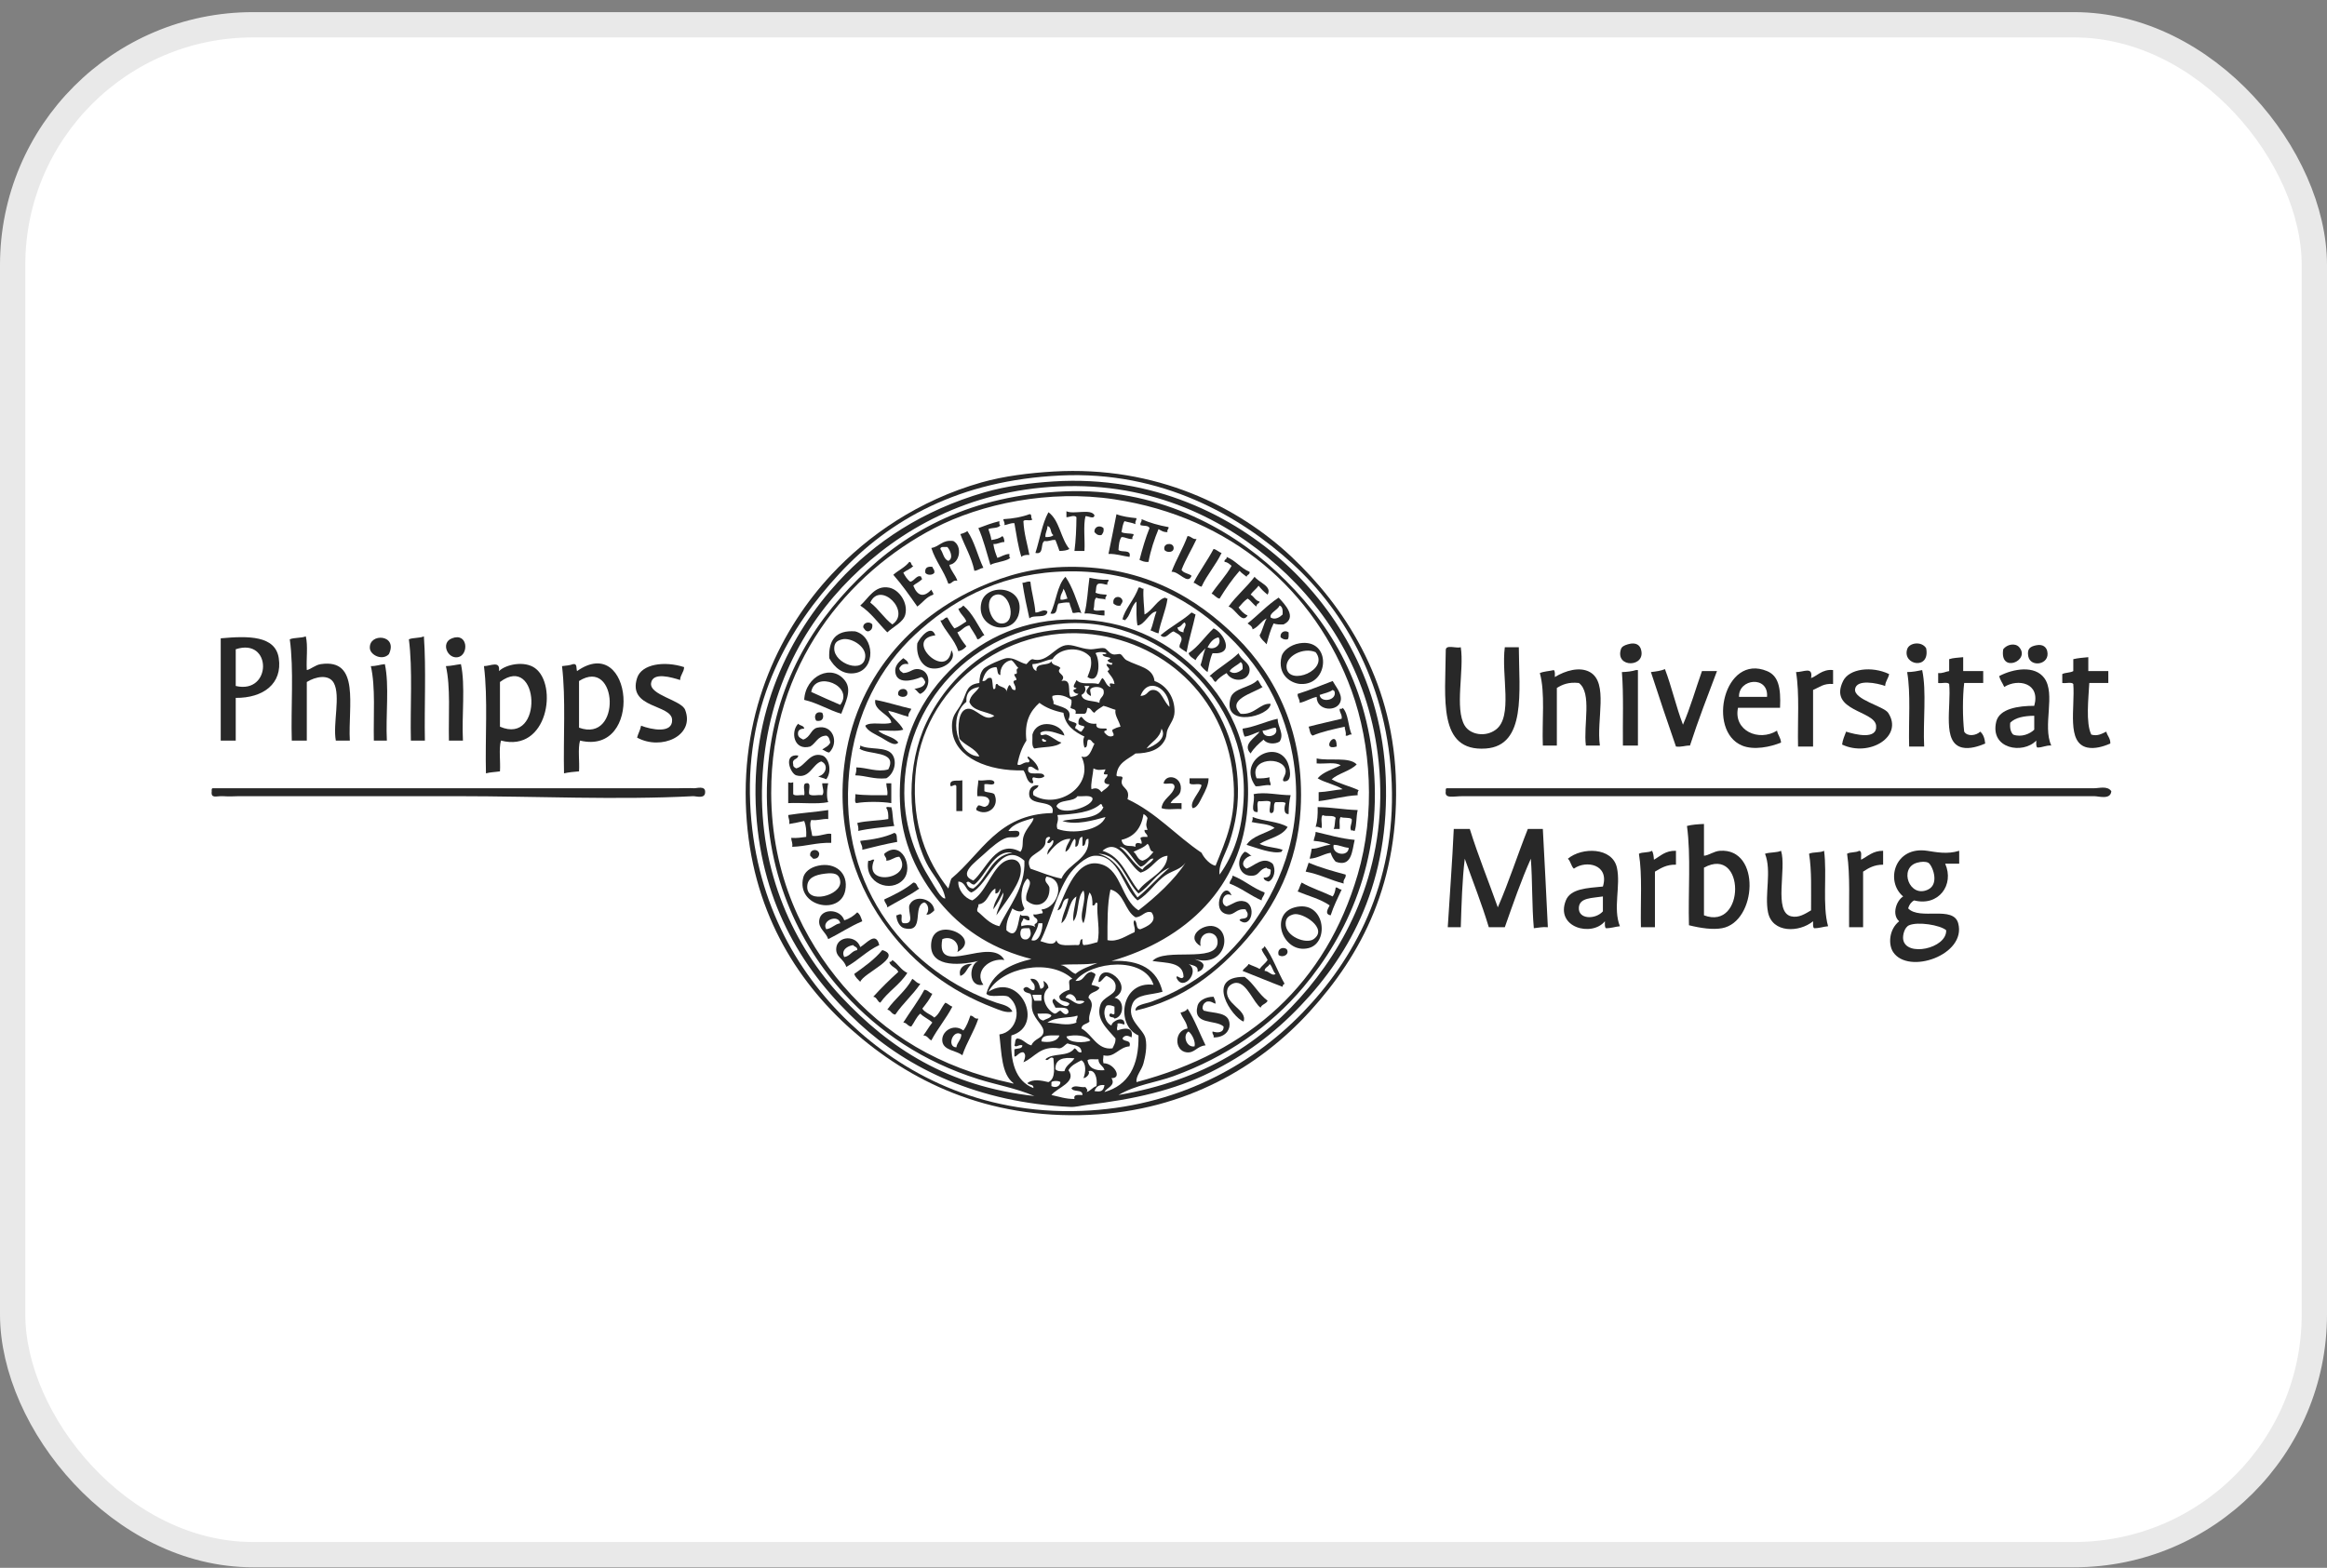 <?xml version="1.0" encoding="UTF-8"?> <svg xmlns="http://www.w3.org/2000/svg" width="184" height="124" viewBox="0 0 184 124" fill="none"><rect x="0" y="0" width="184" height="124" fill="#808080" stroke="none"/><rect x="1" y="1.96" width="182" height="121" rx="19" fill="white"></rect><rect x="1" y="1.96" width="182" height="121" rx="19" stroke="#E9E9E9" stroke-width="2"></rect><g clip-path="url(#clip0_5122_1310)"><path fill-rule="evenodd" clip-rule="evenodd" d="M83.297 37.294C91.406 36.818 97.921 40.081 102.132 44.047C106.271 47.945 110.024 53.689 110.362 61.322C110.738 69.798 107.62 75.547 103.556 80.011C99.655 84.296 93.812 87.843 86.146 88.177C77.995 88.533 71.87 85.484 67.311 81.424C62.885 77.484 59.412 71.893 59.001 64.227C58.56 55.986 61.852 49.627 65.728 45.46C68.638 42.331 72.643 39.571 77.599 38.157C79.39 37.647 81.454 37.402 83.297 37.294ZM66.361 45.382C62.515 49.533 58.97 55.34 59.318 63.521C59.635 70.98 62.844 76.767 67.153 80.874C71.299 84.827 77.395 88.165 85.513 87.863C92.927 87.588 98.887 84.34 103.002 80.089C107.008 75.952 110.368 69.957 110.046 61.95C109.739 54.347 106.446 48.475 102.211 44.596C98.061 40.797 91.863 37.229 83.851 37.608C75.883 37.984 70.348 41.078 66.361 45.382Z" fill="#282828"></path><path fill-rule="evenodd" clip-rule="evenodd" d="M84.325 40.435C84.891 40.711 86.247 40.203 86.541 40.749C86.514 41.112 86.031 40.791 85.829 40.827C85.645 41.587 85.802 42.685 85.75 43.575C85.486 43.575 85.222 43.575 84.959 43.575C85.068 42.742 85.108 41.839 85.117 40.906C84.942 40.688 84.553 40.917 84.325 40.906C84.325 40.749 84.325 40.592 84.325 40.435Z" fill="#282828"></path><path fill-rule="evenodd" clip-rule="evenodd" d="M82.901 40.513C83.789 41.151 83.863 42.594 84.563 43.419C84.366 43.538 84.083 43.57 83.772 43.576C83.678 43.276 83.561 42.999 83.455 42.712C83.094 42.668 82.962 42.851 82.585 42.79C82.237 42.995 82.588 43.893 81.872 43.733C82.221 42.665 82.396 41.425 82.901 40.513ZM82.664 42.476C82.941 42.489 83.17 42.455 83.297 42.319C83.028 42.193 83.168 41.661 82.822 41.612C82.822 41.952 82.638 42.111 82.664 42.476Z" fill="#282828"></path><path fill-rule="evenodd" clip-rule="evenodd" d="M81.397 40.67C81.647 40.633 81.457 41.031 81.635 41.063C81.546 41.264 81.022 41.032 80.922 41.22C80.97 42.22 81.232 43.007 81.397 43.89C81.12 43.877 80.891 43.911 80.764 44.047C80.501 43.234 80.371 42.291 80.21 41.377C79.876 41.36 79.699 41.498 79.419 41.534C79.476 41.294 79.338 41.248 79.34 41.063C80.111 41.017 80.803 40.893 81.397 40.67Z" fill="#282828"></path><path fill-rule="evenodd" clip-rule="evenodd" d="M88.282 40.67C88.735 40.849 89.292 40.925 89.865 40.984C89.867 41.169 89.729 41.216 89.786 41.456C89.531 41.343 89.199 41.305 88.916 41.22C88.776 41.448 88.735 41.774 88.678 42.084C88.913 42.218 89.33 42.17 89.628 42.241C89.66 42.43 89.483 42.412 89.549 42.633C89.18 42.659 89.021 42.477 88.678 42.477C88.502 42.721 88.464 43.102 88.441 43.497C88.677 43.734 89.485 43.404 89.311 44.047C88.748 43.977 88.299 43.795 87.649 43.811C87.868 42.772 88.071 41.717 88.282 40.67Z" fill="#282828"></path><path fill-rule="evenodd" clip-rule="evenodd" d="M90.261 41.063C90.9 41.345 91.616 41.55 92.398 41.691C92.43 41.88 92.253 41.862 92.318 42.084C91.984 42.102 91.81 41.96 91.606 41.848C91.279 42.649 90.989 43.486 90.815 44.44C90.491 44.473 90.308 44.367 90.103 44.282C90.33 43.409 90.576 42.554 90.894 41.77C90.814 41.535 90.417 41.615 90.182 41.534C90.124 41.294 90.318 41.303 90.261 41.063Z" fill="#282828"></path><path fill-rule="evenodd" clip-rule="evenodd" d="M79.023 41.22C79.03 41.344 78.985 41.519 79.102 41.534C78.957 41.809 78.442 41.716 78.153 41.848C78.238 42.13 78.352 42.383 78.39 42.712C78.73 42.656 79.052 42.584 79.261 42.398C79.374 42.494 79.411 42.668 79.419 42.869C79.076 42.869 78.917 43.051 78.548 43.026C78.601 43.445 78.73 43.788 78.865 44.125C79.189 44.028 79.417 43.835 79.815 43.811C79.821 43.935 79.777 44.111 79.894 44.125C79.488 44.43 78.778 44.432 78.311 44.675C78.008 43.692 77.762 42.654 77.361 41.769C77.894 41.565 78.431 41.365 79.023 41.22Z" fill="#282828"></path><path fill-rule="evenodd" clip-rule="evenodd" d="M87.254 41.77C87.305 42.056 87.2 42.188 87.095 42.319C86.781 42.37 86.668 42.219 86.541 42.084C86.512 41.626 86.99 41.514 87.254 41.77Z" fill="#282828"></path><path fill-rule="evenodd" clip-rule="evenodd" d="M77.757 44.911C77.483 44.953 77.335 45.121 77.045 45.146C76.818 44.037 76.292 43.223 75.937 42.241C76.147 42.188 76.34 42.117 76.491 42.005C77.059 42.829 77.308 43.969 77.757 44.911Z" fill="#282828"></path><path fill-rule="evenodd" clip-rule="evenodd" d="M93.901 42.398C94.207 42.409 94.267 42.663 94.614 42.633C94.232 43.459 93.765 44.2 93.426 45.068C93.574 45.34 93.989 45.347 94.218 45.539C93.915 46.299 93.231 45.171 92.635 45.225C93.009 44.235 93.535 43.396 93.901 42.398Z" fill="#282828"></path><path fill-rule="evenodd" clip-rule="evenodd" d="M75.066 44.675C75.196 45.175 75.544 45.457 75.7 45.931C75.304 45.853 75.312 46.175 74.987 46.167C74.633 45.132 73.976 44.395 73.642 43.34C74.306 43.24 74.492 42.666 75.383 42.791C76.121 43.195 75.906 44.551 75.066 44.675ZM74.354 43.419C74.584 43.714 74.602 44.22 74.987 44.361C75.425 44.154 75.123 43.497 74.908 43.262C74.684 43.275 74.365 43.194 74.354 43.419Z" fill="#282828"></path><path fill-rule="evenodd" clip-rule="evenodd" d="M92.793 43.262C92.89 43.728 92.249 43.74 92.081 43.497C91.915 42.956 92.711 42.881 92.793 43.262Z" fill="#282828"></path><path fill-rule="evenodd" clip-rule="evenodd" d="M95.959 43.419C96.223 43.47 96.346 43.663 96.592 43.733C96.138 44.695 95.453 45.429 95.009 46.402C94.745 46.351 94.622 46.158 94.376 46.088C94.859 45.154 95.469 44.346 95.959 43.419Z" fill="#282828"></path><path fill-rule="evenodd" clip-rule="evenodd" d="M98.808 45.225C98.845 45.471 98.595 45.432 98.57 45.617C98.388 45.458 98.168 45.336 98.016 45.146C97.428 45.818 96.912 46.563 96.434 47.345C96.145 47.291 96.048 47.047 95.8 46.952C96.307 46.198 96.93 45.56 97.383 44.754C97.225 44.623 97.09 44.469 96.829 44.44C96.77 44.198 97.047 44.289 96.988 44.047C97.704 44.331 98.096 44.936 98.808 45.225Z" fill="#282828"></path><path fill-rule="evenodd" clip-rule="evenodd" d="M71.901 44.44C72.104 44.447 72.014 44.746 72.217 44.754C72.022 45.005 71.661 45.092 71.426 45.303C71.579 45.57 71.731 45.838 71.98 46.01C72.313 45.947 72.507 45.417 72.85 45.617C72.838 45.709 72.868 45.757 72.93 45.774C72.75 46.015 72.43 46.116 72.217 46.324C72.544 47.149 73.044 47.284 73.642 46.638C73.676 46.788 73.812 46.835 73.8 47.031C73.24 47.208 72.96 47.663 72.534 47.973C71.926 47.11 71.323 46.243 70.635 45.46C71.037 45.101 71.571 44.871 71.901 44.44Z" fill="#282828"></path><path fill-rule="evenodd" clip-rule="evenodd" d="M73.721 44.832C73.766 44.996 73.917 45.056 73.879 45.303C73.74 45.509 73.306 45.509 73.167 45.303C73.112 44.908 73.331 44.786 73.721 44.832Z" fill="#282828"></path><path fill-rule="evenodd" clip-rule="evenodd" d="M89.786 79.932C89.745 79.455 90.566 79.405 91.052 79.225C94.477 77.962 97.209 75.772 99.204 72.865C101.428 69.623 103.192 65.222 102.211 59.752C101.393 55.19 99.122 51.914 96.038 49.308C93.086 46.814 88.939 44.892 83.534 45.225C78.716 45.522 75.138 47.615 72.376 50.172C69.597 52.743 67.613 56.439 67.152 61.008C66.2 70.456 72.077 76.997 78.786 79.304C79.194 79.444 79.825 79.522 80.052 80.011C79.552 80.146 78.983 79.862 78.548 79.697C75.12 78.389 72.335 76.256 70.239 73.493C67.846 70.34 66.11 65.951 66.757 60.537C67.577 53.668 72.053 48.811 77.519 46.403C79.566 45.501 81.82 44.852 84.563 44.832C90.485 44.789 94.647 47.3 97.779 50.407C100.9 53.504 103.178 58.011 102.844 63.992C102.603 68.308 100.807 71.704 98.57 74.278C96.297 76.896 93.54 79.071 89.786 79.932Z" fill="#282828"></path><path fill-rule="evenodd" clip-rule="evenodd" d="M84.246 45.617C84.817 46.438 85.131 47.514 85.513 48.523C85.33 48.313 84.906 48.576 84.8 48.444C84.751 48.152 84.612 47.951 84.563 47.659C84.207 47.62 83.97 47.699 83.692 47.737C83.505 48.023 83.672 48.66 83.059 48.523C83.52 47.618 83.575 46.312 84.246 45.617ZM83.851 47.423C84.108 47.469 84.219 47.37 84.405 47.345C84.305 47.077 84.235 46.781 84.088 46.559C84.04 46.878 83.815 47.022 83.851 47.423Z" fill="#282828"></path><path fill-rule="evenodd" clip-rule="evenodd" d="M99.204 45.617C99.532 46.075 100.613 46.362 100.232 47.031C99.962 46.828 99.724 46.592 99.52 46.324C99.338 46.589 99.064 46.761 98.887 47.031C99.162 47.177 99.254 47.504 99.599 47.58C99.575 47.765 99.324 47.726 99.362 47.973C99.077 47.811 98.935 47.507 98.65 47.345C98.367 47.535 98.158 47.8 97.937 48.051C98.131 48.304 98.334 48.548 98.65 48.68C98.206 49.397 97.693 48.125 97.146 47.973C97.761 47.117 98.569 46.453 99.204 45.617Z" fill="#282828"></path><path fill-rule="evenodd" clip-rule="evenodd" d="M86.146 45.696C86.605 45.79 87.068 45.88 87.649 45.853C87.682 46.042 87.505 46.024 87.57 46.245C87.31 46.242 87.176 46.113 86.858 46.167C86.621 46.246 86.702 46.64 86.621 46.874C86.844 46.992 87.167 47.012 87.491 47.031C87.523 47.22 87.347 47.201 87.412 47.423C87.225 47.321 86.865 47.39 86.7 47.266C86.457 47.419 86.573 47.926 86.462 48.209C86.598 48.388 87.066 48.237 87.333 48.287C87.333 48.418 87.333 48.549 87.333 48.68C86.76 48.672 86.37 48.484 85.75 48.523C85.98 47.678 86.008 46.632 86.146 45.696Z" fill="#282828"></path><path fill-rule="evenodd" clip-rule="evenodd" d="M81.477 46.01C81.564 46.866 81.806 47.568 81.872 48.444C82.194 48.472 82.536 48.113 82.822 48.366C82.778 48.976 81.706 48.567 81.397 48.915C81.19 47.996 80.992 47.067 80.844 46.089C81.098 46.106 81.178 45.95 81.477 46.01Z" fill="#282828"></path><path fill-rule="evenodd" clip-rule="evenodd" d="M70.16 50.015C69.454 49.302 68.879 48.459 68.023 47.895C68.664 47.335 69.167 46.247 70.318 46.481C71.099 46.64 71.815 47.668 71.584 48.601C71.432 49.218 70.646 49.55 70.16 50.015ZM68.814 47.659C69.47 48.16 69.896 48.889 70.555 49.387C72.079 48.374 69.597 45.909 68.814 47.659Z" fill="#282828"></path><path fill-rule="evenodd" clip-rule="evenodd" d="M90.023 46.481C90.247 46.416 90.229 46.592 90.419 46.559C90.374 47.311 90.474 47.919 90.498 48.601C91.137 48.286 91.558 47.356 92.16 47.266C92.162 47.343 92.257 47.327 92.319 47.345C92.171 48.349 91.778 49.111 91.606 50.093C91.364 50.045 91.194 49.926 90.973 49.857C91.178 49.407 91.254 48.827 91.448 48.365C90.931 48.357 90.471 49.48 89.944 49.465C89.831 48.923 89.869 48.231 89.865 47.58C89.408 47.938 89.405 48.746 88.916 49.072C88.913 48.996 88.819 49.011 88.757 48.994C88.912 48.199 89.725 47.392 90.023 46.481Z" fill="#282828"></path><path fill-rule="evenodd" clip-rule="evenodd" d="M80.527 48.68C79.918 50.387 77.132 49.65 77.599 47.659C77.978 46.037 81.227 46.32 80.527 48.68ZM79.102 49.308C80.481 49.453 79.926 46.79 78.786 47.031C77.728 47.254 78.26 49.219 79.102 49.308Z" fill="#282828"></path><path fill-rule="evenodd" clip-rule="evenodd" d="M88.757 47.502C88.769 47.697 88.633 47.745 88.599 47.895C88.31 47.946 88.177 47.842 88.045 47.737C87.923 47.122 88.646 47.059 88.757 47.502Z" fill="#282828"></path><path fill-rule="evenodd" clip-rule="evenodd" d="M100.153 48.915C99.715 49.134 99.514 49.589 99.045 49.779C99.017 49.519 98.808 49.438 98.649 49.308C99.488 48.648 100.199 47.861 101.103 47.266C101.59 47.788 102.608 48.84 101.498 49.386C101.193 49.402 100.915 49.389 100.707 49.308C100.46 49.796 100.306 50.375 100.153 50.957C99.965 50.724 99.701 50.568 99.599 50.25C99.834 49.855 99.929 49.321 100.153 48.915ZM100.47 48.837C100.825 49.071 101.234 48.787 101.419 48.601C101.438 48.268 101.413 47.979 101.182 47.894C101.027 48.255 100.367 48.476 100.47 48.837Z" fill="#282828"></path><path fill-rule="evenodd" clip-rule="evenodd" d="M77.836 50.25C77.582 50.287 77.557 50.549 77.282 50.564C77.117 50.152 76.847 49.844 76.649 49.465C76.22 49.537 76.064 49.879 75.699 50.015C75.895 50.422 76.141 50.78 76.412 51.114C76.26 51.304 76.061 51.447 75.778 51.507C75.465 50.536 74.745 49.967 74.354 49.072C74.638 49.092 74.644 48.837 74.908 48.837C75.074 49.143 75.25 49.44 75.462 49.701C75.835 49.573 76.1 49.34 76.412 49.151C76.263 48.749 75.904 48.555 75.778 48.13C75.981 48.121 76.055 47.986 76.174 47.895C76.903 48.507 77.312 49.435 77.836 50.25Z" fill="#282828"></path><path fill-rule="evenodd" clip-rule="evenodd" d="M94.534 48.601C94.314 49.613 94.016 50.548 93.822 51.585C93.641 51.45 93.422 51.354 93.268 51.193C93.244 50.88 93.451 50.798 93.427 50.486C93.346 50.173 93.026 50.098 92.793 49.936C92.422 50.053 92.171 50.623 91.765 50.25C92.523 49.589 93.471 49.116 94.218 48.444C94.335 48.485 94.417 48.56 94.534 48.601ZM93.11 49.622C93.128 49.892 93.346 49.964 93.585 50.015C93.526 49.716 93.909 49.452 93.664 49.23C93.457 49.338 93.392 49.587 93.11 49.622Z" fill="#282828"></path><path fill-rule="evenodd" clip-rule="evenodd" d="M68.972 49.386C69.011 49.713 68.879 49.869 68.656 49.936C68.424 49.931 68.362 49.757 68.26 49.622C68.227 49.219 68.781 49.12 68.972 49.386Z" fill="#282828"></path><path fill-rule="evenodd" clip-rule="evenodd" d="M95.326 51.271C95.053 51.576 94.718 51.819 94.534 52.213C94.326 52.054 94.072 51.94 93.981 51.664C94.771 51.139 95.277 50.333 95.959 49.701C96.713 49.985 97.752 51.815 95.88 51.664C95.672 52.086 95.596 52.638 95.484 53.156C95.266 53.005 95.081 52.822 94.93 52.606C95.08 52.179 95.147 51.669 95.326 51.271ZM95.484 51.193C96.029 51.485 96.66 50.95 96.355 50.407C95.898 50.504 95.681 50.838 95.484 51.193Z" fill="#282828"></path><path fill-rule="evenodd" clip-rule="evenodd" d="M73.958 50.25C71.388 50.561 74.895 53.905 75.225 51.428C75.748 52.179 74.538 53.068 73.563 52.842C72.868 52.681 72.42 51.847 72.534 50.878C72.725 50.454 73.622 49.306 73.958 50.25Z" fill="#282828"></path><path fill-rule="evenodd" clip-rule="evenodd" d="M67.627 49.936C69.169 50.337 69.269 52.945 67.627 53.234C66.668 53.403 65.981 52.8 65.57 52.056C65.499 50.599 66.114 49.822 67.627 49.936ZM65.965 51.271C65.934 52.508 68.371 53.358 68.419 51.899C68.445 51.069 67.263 50.407 66.598 50.565C66.108 50.681 65.975 50.903 65.965 51.271Z" fill="#282828"></path><path fill-rule="evenodd" clip-rule="evenodd" d="M101.894 50.015C101.894 50.223 101.924 50.463 101.815 50.565C101.526 50.615 101.394 50.511 101.261 50.407C101.186 50.008 101.599 49.799 101.894 50.015Z" fill="#282828"></path><path fill-rule="evenodd" clip-rule="evenodd" d="M102.765 50.878C105.309 50.473 105.134 54.214 102.844 54.098C102.11 54.061 100.961 53.4 101.34 51.899C101.44 51.506 101.994 51.001 102.765 50.878ZM101.736 52.841C101.951 54.256 105.133 52.992 104.031 51.585C103.092 51.16 101.591 51.883 101.736 52.841Z" fill="#282828"></path><path fill-rule="evenodd" clip-rule="evenodd" d="M97.937 51.664C98.144 52.219 98.828 52.381 98.808 52.998C98.779 53.902 97.455 54.039 96.988 53.234C96.655 53.428 96.345 53.643 96.117 53.941C95.902 53.84 95.889 53.539 95.642 53.47C96.354 52.814 97.242 52.334 97.937 51.664ZM97.225 53.077C97.553 53.389 98.021 53.143 98.254 52.92C98.267 52.672 98.257 52.446 98.096 52.37C97.832 52.632 97.435 52.762 97.225 53.077Z" fill="#282828"></path><path fill-rule="evenodd" clip-rule="evenodd" d="M71.822 52.527C71.398 52.447 71.245 52.635 71.109 52.841C71.115 53.072 71.29 53.133 71.426 53.234C72.006 53.198 72.134 52.869 72.613 52.92C73.645 53.029 73.642 54.469 72.771 54.883C72.563 54.802 72.505 54.572 72.296 54.49C72.683 54.403 73.094 54.34 73.167 53.941C73.087 53.784 73.03 53.605 72.85 53.548C72.066 53.875 70.908 54.11 70.793 53.156C70.737 52.696 71.034 52.364 71.426 52.056C71.585 52.187 71.794 52.267 71.822 52.527Z" fill="#282828"></path><path fill-rule="evenodd" clip-rule="evenodd" d="M66.519 56.454C65.488 56.142 64.678 55.61 63.591 55.354C63.678 53.431 65.813 52.454 66.836 53.862C67.388 54.623 66.828 55.599 66.519 56.454ZM64.145 54.726C64.895 55.081 65.672 55.41 66.44 55.747C67.583 54.253 64.439 52.987 64.145 54.726Z" fill="#282828"></path><path fill-rule="evenodd" clip-rule="evenodd" d="M99.441 53.784C99.611 53.929 99.65 54.205 99.837 54.333C99.117 54.825 96.929 55.319 98.096 56.453C99.215 56.569 99.641 55.579 100.47 55.668C100.446 56.663 96.612 57.617 97.304 55.197C97.531 54.405 98.862 54.404 99.441 53.784Z" fill="#282828"></path><path fill-rule="evenodd" clip-rule="evenodd" d="M105.376 53.862C105.622 54.31 106.139 54.886 106.009 55.433C105.799 56.324 104.113 56.27 104.11 55.119C103.61 55.225 103.265 55.484 102.765 55.59C102.789 55.278 102.582 55.195 102.607 54.883C103.57 54.583 104.461 54.21 105.376 53.862ZM104.348 54.962C104.406 55.604 105.685 55.427 105.535 54.726C105.518 54.638 105.447 54.604 105.376 54.569C105.105 54.77 104.696 54.836 104.348 54.962Z" fill="#282828"></path><path fill-rule="evenodd" clip-rule="evenodd" d="M71.742 54.726C71.839 55.192 71.198 55.205 71.03 54.961C70.901 54.457 71.638 54.324 71.742 54.726Z" fill="#282828"></path><path fill-rule="evenodd" clip-rule="evenodd" d="M69.21 55.354C70.21 55.54 71.091 55.843 72.059 56.061C71.992 56.282 71.803 56.383 71.822 56.689C71.276 56.55 70.811 56.331 70.239 56.218C70.38 56.655 71.153 57.142 71.426 57.71C70.916 57.884 70.087 57.742 69.448 57.788C69.873 58.204 70.671 58.249 71.03 58.73C70.742 59.076 70.128 58.585 69.685 58.338C69.236 58.088 68.561 57.808 68.419 57.396C68.828 57.043 69.926 57.373 70.476 57.16C70.426 56.529 69.047 56.206 69.21 55.354Z" fill="#282828"></path><path fill-rule="evenodd" clip-rule="evenodd" d="M106.168 55.982C106.634 56.462 106.59 57.448 106.88 58.103C106.638 58.046 106.647 58.238 106.405 58.181C106.46 57.865 106.329 57.733 106.326 57.474C105.448 57.676 104.548 57.857 103.794 58.181C103.563 58.069 103.576 57.716 103.477 57.474C104.33 57.248 105.221 57.059 106.089 56.846C106.137 56.484 105.911 56.394 105.93 56.061C106.043 56.068 106.154 56.074 106.168 55.982Z" fill="#282828"></path><path fill-rule="evenodd" clip-rule="evenodd" d="M65.016 56.375C65.199 56.721 65.049 57.116 64.541 57.003C64.32 56.687 64.486 56.196 65.016 56.375Z" fill="#282828"></path><path fill-rule="evenodd" clip-rule="evenodd" d="M99.599 57.867C99.19 57.985 98.883 58.203 98.412 58.26C98.334 58.075 98.273 57.874 98.254 57.631C99.282 57.473 100.057 57.065 101.024 56.846C101.036 57.517 101.574 58.043 101.182 58.652C100.793 58.897 100.141 58.837 99.916 58.495C99.527 58.816 99.155 59.154 98.887 59.594C98.193 58.853 99.29 58.343 99.599 57.867ZM99.837 57.788C99.894 58.531 101.223 58.235 100.865 57.553C100.472 57.581 100.243 57.773 99.837 57.788Z" fill="#282828"></path><path fill-rule="evenodd" clip-rule="evenodd" d="M84.167 58.181C83.639 58.032 82.781 57.616 82.268 57.945C82.232 58.315 82.561 58.047 82.743 58.102C83.147 58.226 83.529 58.623 83.93 58.731C83.473 59.141 82.51 59.05 81.793 59.202C81.543 59.031 81.659 58.497 81.635 58.102C82.001 56.768 83.959 57.213 84.167 58.181ZM82.743 58.574C82.626 58.533 82.543 58.458 82.426 58.417C82.279 58.679 82.711 58.747 82.743 58.574Z" fill="#282828"></path><path fill-rule="evenodd" clip-rule="evenodd" d="M63.116 57.239C63.235 57.409 63.57 57.364 63.591 57.631C63.35 57.627 63.188 57.703 63.116 57.867C63.019 58.304 63.295 58.37 63.512 58.495C64.098 58.306 64.112 57.669 64.62 57.553C65.852 57.27 66.375 58.72 65.57 59.516C65.326 59.495 65.214 59.346 65.016 59.28C65.241 59.112 65.534 59.009 65.649 58.731C65.595 58.496 65.553 58.25 65.332 58.181C64.651 58.212 64.516 58.785 64.066 59.045C62.753 59.406 62.498 57.857 63.116 57.239Z" fill="#282828"></path><path fill-rule="evenodd" clip-rule="evenodd" d="M105.693 59.045C104.355 59.449 105.719 57.516 105.693 59.045V59.045Z" fill="#282828"></path><path fill-rule="evenodd" clip-rule="evenodd" d="M68.023 58.966C68.74 59.344 70.086 59.009 70.555 59.673C70.963 60.249 70.698 61.208 70.081 61.558C69.09 61.651 68.5 61.346 67.627 61.322C67.675 61.134 67.741 60.964 67.706 60.694C68.556 60.707 69.377 61.104 70.239 60.851C71.015 59.342 68.658 59.739 67.944 59.202C68.037 59.189 68.01 59.059 68.023 58.966Z" fill="#282828"></path><path fill-rule="evenodd" clip-rule="evenodd" d="M101.499 61.793C101.311 61.634 101.715 61.322 101.657 60.929C101.488 59.779 98.715 59.931 99.362 61.558C99.755 61.582 100.088 61.545 100.391 61.479C100.33 61.775 100.487 61.854 100.47 62.107C99.987 62.047 99.73 62.21 99.283 62.186C97.822 60.221 100.731 58.467 101.736 60.144C101.99 60.567 102.284 61.898 101.499 61.793Z" fill="#282828"></path><path fill-rule="evenodd" clip-rule="evenodd" d="M63.116 59.752C63.108 60.109 62.592 59.964 62.721 60.458C62.707 60.655 62.842 60.704 62.958 60.772C63.681 60.605 64.016 59.449 65.016 59.752C65.513 59.902 65.836 60.967 65.332 61.636C65.149 61.531 64.883 61.506 64.699 61.401C65.283 61.301 65.566 60.48 64.937 60.223C64.253 60.435 64.013 61.629 62.958 61.322C62.496 61.187 61.88 59.602 63.116 59.752Z" fill="#282828"></path><path fill-rule="evenodd" clip-rule="evenodd" d="M104.11 59.987C105.102 60.208 106.69 59.836 107.276 60.458C106.761 60.994 105.855 61.143 105.297 61.636C105.93 62.003 106.755 62.179 107.434 62.5C107.368 62.591 107.33 62.711 107.355 62.893C106.232 62.956 105.333 63.242 104.268 63.364C104.268 63.128 104.268 62.893 104.268 62.657C104.951 62.627 105.515 62.48 106.168 62.422C105.595 62.048 104.777 61.917 104.189 61.558C104.623 61.046 105.378 60.853 106.009 60.537C105.625 60.238 104.737 60.438 104.11 60.38C104.11 60.249 104.11 60.118 104.11 59.987Z" fill="#282828"></path><path fill-rule="evenodd" clip-rule="evenodd" d="M92.556 63.521C92.846 63.521 93.136 63.521 93.427 63.521C93.427 63.678 93.427 63.835 93.427 63.992C92.915 63.95 92.227 64.083 91.844 63.913C91.949 63.128 92.683 62.966 92.873 62.264C92.878 61.755 92.197 62.089 92.002 61.95C92.204 61.094 93.586 61.44 93.347 62.579C93.26 62.999 92.787 63.089 92.556 63.521Z" fill="#282828"></path><path fill-rule="evenodd" clip-rule="evenodd" d="M94.06 61.558C94.561 61.558 95.062 61.558 95.563 61.558C95.569 62.049 95.301 62.567 95.088 62.971C94.893 63.341 94.661 63.925 94.297 63.913C94.035 63.434 94.865 62.705 95.009 62.107C94.854 61.895 94.222 62.155 94.06 61.95C94.06 61.819 94.06 61.688 94.06 61.558Z" fill="#282828"></path><path fill-rule="evenodd" clip-rule="evenodd" d="M76.095 61.715C76.095 62.526 76.095 63.338 76.095 64.149C75.937 64.149 75.779 64.149 75.62 64.149C75.62 63.495 75.62 62.84 75.62 62.186C75.549 61.901 75.174 62.35 75.145 62.108C75.076 61.593 75.733 61.801 76.095 61.715Z" fill="#282828"></path><path fill-rule="evenodd" clip-rule="evenodd" d="M77.361 61.715C77.745 61.805 78.502 61.525 78.627 61.871C78.639 62.197 78.077 61.953 77.836 62.029C77.836 62.212 77.836 62.395 77.836 62.578C78.052 62.704 78.446 62.653 78.627 62.814C79.084 63.824 78.058 64.602 77.203 64.07C77.196 63.959 77.19 63.848 77.282 63.835C77.336 63.468 77.795 63.978 77.994 63.756C78.151 63.702 78.205 63.547 78.232 63.364C78.184 62.965 77.734 62.967 77.282 62.971C77.234 62.478 77.342 62.14 77.361 61.715Z" fill="#282828"></path><path fill-rule="evenodd" clip-rule="evenodd" d="M62.325 61.872C62.569 61.926 62.477 61.926 62.721 61.872C62.721 62.186 62.721 62.5 62.721 62.814C62.856 62.993 63.325 62.843 63.591 62.892C63.674 62.608 63.412 61.981 63.749 61.95C64.201 61.868 63.9 62.534 63.987 62.814C64.174 62.995 64.697 62.842 65.016 62.892C65.219 62.633 65.004 62.264 65.016 61.95C65.174 61.95 65.332 61.95 65.49 61.95C65.393 62.3 65.335 63.102 65.49 63.442C64.593 63.625 63.354 63.468 62.325 63.521C62.325 62.971 62.325 62.421 62.325 61.872Z" fill="#282828"></path><path fill-rule="evenodd" clip-rule="evenodd" d="M70.081 61.95C70.212 61.95 70.344 61.95 70.476 61.95C70.476 62.474 70.476 62.997 70.476 63.521C69.733 63.394 68.449 63.387 67.706 63.521C67.527 63.437 67.676 63.027 67.627 62.814C68.396 62.915 69.286 62.896 70.16 62.892C70.213 62.499 70.086 62.285 70.081 61.95Z" fill="#282828"></path><path fill-rule="evenodd" clip-rule="evenodd" d="M16.82 62.343C28.928 62.343 41.381 62.343 53.62 62.343C53.987 62.343 54.472 62.317 54.886 62.343C55.078 62.355 55.793 62.115 55.756 62.657C55.756 63.214 55.018 62.96 54.807 62.971C48.785 63.286 42.441 62.971 36.209 62.971C30.639 62.971 24.768 62.971 18.878 62.971C18.411 62.971 18.273 63.013 17.612 62.971C17.125 62.94 16.662 63.2 16.741 62.578C16.734 62.467 16.728 62.356 16.82 62.343Z" fill="#282828"></path><path fill-rule="evenodd" clip-rule="evenodd" d="M114.398 62.343C131.31 62.343 148.56 62.343 165.601 62.343C165.985 62.343 166.645 62.134 166.946 62.578C166.888 63.279 165.949 62.971 165.601 62.971C149.09 62.971 132.439 62.971 115.665 62.971C114.896 62.971 114.216 63.196 114.319 62.578C114.312 62.467 114.306 62.356 114.398 62.343Z" fill="#282828"></path><path fill-rule="evenodd" clip-rule="evenodd" d="M102.053 62.892C101.943 63.333 101.895 63.835 101.894 64.384C101.463 64.42 101.546 63.795 101.657 63.521C101.507 63.381 101.134 63.463 100.866 63.442C100.603 63.574 100.885 64.246 100.549 64.306C100.264 64.354 100.448 63.765 100.47 63.442C100.309 63.262 99.813 63.414 99.52 63.364C99.339 63.498 99.491 63.963 99.441 64.227C98.762 64.276 99.278 63.398 99.124 62.814C100.025 62.609 101.094 62.895 102.053 62.892Z" fill="#282828"></path><path fill-rule="evenodd" clip-rule="evenodd" d="M70.08 63.913C70.067 63.743 70.361 63.878 70.476 63.835C70.619 64.268 70.567 64.896 70.713 65.327C69.742 65.436 68.748 65.522 67.865 65.719C67.899 65.449 67.833 65.279 67.785 65.091C68.519 64.903 69.46 64.921 70.239 64.777C70.25 64.425 70.23 64.105 70.08 63.913Z" fill="#282828"></path><path fill-rule="evenodd" clip-rule="evenodd" d="M104.189 63.835C105.315 63.844 106.251 64.04 107.355 64.07C107.23 64.575 107.282 65.254 107.117 65.719C106.982 65.736 106.912 65.586 106.88 65.719C106.638 65.474 106.949 65.112 106.88 64.777C106.687 64.628 106.248 64.724 106.009 64.62C105.858 64.81 105.96 65.251 105.93 65.562C105.772 65.562 105.614 65.562 105.456 65.562C105.576 65.342 105.531 64.957 105.614 64.699C105.475 64.417 104.84 64.629 104.585 64.463C104.403 64.649 104.557 65.168 104.506 65.484C104.319 65.486 104.273 65.349 104.031 65.405C104.168 64.966 104.207 64.429 104.189 63.835Z" fill="#282828"></path><path fill-rule="evenodd" clip-rule="evenodd" d="M65.49 64.07C65.49 64.306 65.49 64.541 65.49 64.777C64.987 64.748 64.681 64.917 64.145 64.856C63.959 65.204 64.184 65.736 64.224 66.112C64.811 66.18 65.37 65.858 65.728 65.955C65.728 66.191 65.728 66.426 65.728 66.662C64.561 66.629 63.743 66.943 62.642 66.976C62.696 66.66 62.566 66.528 62.562 66.269C63.02 66.304 63.373 66.236 63.749 66.191C63.772 65.697 63.729 65.269 63.591 64.934C63.204 65.021 62.814 65.105 62.404 65.17C62.459 64.854 62.328 64.721 62.325 64.463C63.344 64.296 64.461 64.227 65.49 64.07Z" fill="#282828"></path><path fill-rule="evenodd" clip-rule="evenodd" d="M99.045 64.62C99.89 64.96 101.08 64.957 101.815 65.405C101.382 66.154 100.336 66.293 99.599 66.74C100.094 67.009 100.857 67.011 101.419 67.211C101.404 67.275 101.34 67.29 101.34 67.368C100.654 67.572 99.34 67.055 98.57 66.819C99.03 66.097 100.057 65.939 100.786 65.484C100.356 65.152 99.582 65.161 98.966 65.013C99.032 64.922 99.07 64.802 99.045 64.62Z" fill="#282828"></path><path fill-rule="evenodd" clip-rule="evenodd" d="M104.031 65.798C105.042 66.025 105.981 66.323 107.117 66.426C106.912 67.269 106.897 68.632 105.614 68.154C105.438 67.961 105.303 67.729 105.218 67.447C104.61 67.55 104.224 67.874 103.556 67.918C103.612 67.659 103.683 67.416 103.714 67.133C104.305 67.117 104.644 66.851 105.218 66.819C104.855 66.629 104.381 66.55 103.873 66.505C103.908 66.252 104.024 66.079 104.031 65.798ZM106.643 67.054C106.199 67.023 105.925 66.824 105.455 66.819C105.264 67.601 106.637 67.817 106.643 67.054Z" fill="#282828"></path><path fill-rule="evenodd" clip-rule="evenodd" d="M70.951 66.583C69.994 66.759 69.09 66.987 68.181 67.211C68.223 66.882 68.043 66.773 68.023 66.505C69.027 66.402 69.963 66.231 70.714 65.876C70.983 65.923 70.885 66.335 70.951 66.583Z" fill="#282828"></path><path fill-rule="evenodd" clip-rule="evenodd" d="M68.656 68.075C68.898 68.132 68.889 67.939 69.131 67.996C68.148 70.203 72.345 69.511 71.109 67.761C70.678 67.778 70.512 68.058 70.08 68.075C70.132 67.788 69.909 67.774 69.922 67.525C71.281 66.359 72.285 68.605 71.426 69.567C70.454 70.654 68.321 69.887 68.656 68.075Z" fill="#282828"></path><path fill-rule="evenodd" clip-rule="evenodd" d="M64.778 67.526C64.758 67.794 64.609 67.933 64.303 67.918C64.226 67.838 64.147 67.759 64.066 67.683C63.973 67.142 64.719 67.082 64.778 67.526Z" fill="#282828"></path><path fill-rule="evenodd" clip-rule="evenodd" d="M98.966 67.682C98.586 67.683 97.915 68.33 98.57 68.703C99.192 68.49 99.864 67.675 100.628 68.31C100.918 68.776 100.752 69.532 100.312 69.724C100.124 69.675 99.943 69.618 99.916 69.41C100.283 69.434 100.463 69.272 100.47 68.939C100.553 68.647 100.203 68.785 100.153 68.624C99.597 68.724 99.575 69.188 99.124 69.253C97.986 69.416 97.609 68.085 98.412 67.368C98.672 67.398 98.761 67.598 98.966 67.682Z" fill="#282828"></path><path fill-rule="evenodd" clip-rule="evenodd" d="M103.477 68.232C104.378 68.621 105.391 68.898 106.405 69.174C106.445 69.502 106.174 69.521 106.247 69.881C105.197 69.614 104.352 69.144 103.24 68.939C103.316 68.7 103.4 68.469 103.477 68.232Z" fill="#282828"></path><path fill-rule="evenodd" clip-rule="evenodd" d="M64.699 68.468C66.026 68.177 67.117 69.026 66.836 70.431C66.436 72.43 62.954 71.713 63.512 69.41C63.613 68.994 64.029 68.614 64.699 68.468ZM63.829 70.117C63.787 71.566 66.543 70.822 66.44 69.724C66.378 69.058 65.892 69.022 65.253 69.096C64.388 69.196 63.847 69.462 63.829 70.117Z" fill="#282828"></path><path fill-rule="evenodd" clip-rule="evenodd" d="M97.463 69.253C98.392 69.613 99.053 70.24 99.995 70.588C99.984 70.865 99.769 70.939 99.757 71.216C98.86 70.824 98.158 70.239 97.225 69.881C97.236 69.604 97.451 69.53 97.463 69.253Z" fill="#282828"></path><path fill-rule="evenodd" clip-rule="evenodd" d="M72.692 70.274C71.918 70.841 70.999 71.264 70.159 71.766C70.149 71.489 69.933 71.415 69.922 71.138C70.747 70.752 71.561 70.356 72.217 69.803C72.534 69.802 72.48 70.171 72.692 70.274Z" fill="#282828"></path><path fill-rule="evenodd" clip-rule="evenodd" d="M102.923 69.803C103.676 70.234 104.575 70.519 105.376 70.902C105.509 70.719 105.583 70.479 105.614 70.195C105.845 70.175 105.857 70.373 106.089 70.352C105.785 71.02 105.452 71.657 105.218 72.394C104.712 72.304 105.001 71.889 105.139 71.609C104.429 71.109 103.461 70.866 102.606 70.509C102.74 70.302 102.789 70.01 102.923 69.803Z" fill="#282828"></path><path fill-rule="evenodd" clip-rule="evenodd" d="M97.383 70.823C96.76 70.44 96.388 71.514 96.988 71.687C97.493 71.51 97.847 71.137 98.412 71.295C99.402 71.571 98.933 73.546 98.016 72.787C98.029 72.561 98.604 72.777 98.65 72.394C98.687 72.147 98.537 72.087 98.491 71.923C97.744 71.827 97.633 72.4 97.067 72.315C95.632 72.101 96.816 69.454 97.383 70.823Z" fill="#282828"></path><path fill-rule="evenodd" clip-rule="evenodd" d="M73.879 72.001C73.735 72.161 73.417 72.427 73.246 72.315C73.505 72.049 73.415 71.489 73.088 71.373C72.105 71.629 73.173 73.825 71.505 73.415C71.186 73.336 70.907 72.925 70.872 72.394C71.014 72.404 71.039 72.297 71.188 72.315C71.471 72.273 71.064 73.032 71.505 73.022C72.339 73.079 71.791 72.177 71.901 71.608C72.282 70.683 73.807 71.084 73.879 72.001Z" fill="#282828"></path><path fill-rule="evenodd" clip-rule="evenodd" d="M102.369 71.766C104.748 71.12 105.184 74.554 103.477 74.985C101.459 75.495 100.317 72.323 102.369 71.766ZM101.657 73.022C101.622 74.092 103.296 74.691 103.873 74.278C105.055 73.433 102.985 72.13 102.29 72.315C101.936 72.41 101.672 72.573 101.657 73.022Z" fill="#282828"></path><path fill-rule="evenodd" clip-rule="evenodd" d="M66.757 72.786C67.185 72.662 67.507 72.431 67.785 72.158C68.007 72.305 68.091 72.588 68.181 72.865C67.215 73.267 66.407 73.827 65.49 74.278C65.294 73.697 64.7 73.444 64.778 72.786C64.895 71.803 66.459 71.86 66.757 72.786ZM65.332 73.493C65.795 73.429 65.987 73.096 66.44 73.022C66.309 72.276 64.916 72.792 65.332 73.493Z" fill="#282828"></path><path fill-rule="evenodd" clip-rule="evenodd" d="M93.98 76.241C94.947 76.822 93.544 78.498 93.031 77.341C92.999 76.984 93.391 77.582 93.585 77.262C93.562 76.055 92.192 76.183 91.131 76.006C92.1 74.92 96.124 76.184 96.275 74.592C96.38 73.488 94.7 73.496 94.93 74.828C93.704 74.092 95.087 73.06 95.959 73.257C97.496 73.605 96.928 76.594 94.455 75.849C94.717 75.982 95.068 76.026 95.167 76.32C95.159 76.652 94.954 76.789 94.693 76.87C94.781 76.337 94.287 76.382 93.98 76.241Z" fill="#282828"></path><path fill-rule="evenodd" clip-rule="evenodd" d="M75.699 75.299C75.948 74.616 75.258 73.961 74.512 74.278C73.917 77.378 78.36 73.984 79.419 75.927C78.217 75.736 76.995 76.842 77.757 77.89C76.501 78.129 76.629 76.246 77.361 76.006C75.583 76.427 73.391 76.422 73.642 74.514C73.919 72.399 77.767 74.171 75.699 75.299Z" fill="#282828"></path><path fill-rule="evenodd" clip-rule="evenodd" d="M69.526 74.749C68.534 75.204 67.853 75.969 66.915 76.477C66.73 75.816 66.056 75.716 66.124 74.985C66.213 74.018 67.699 73.922 68.023 74.907C68.566 74.58 69.255 73.646 69.526 74.749ZM66.757 75.692C67.222 75.63 67.33 75.214 67.785 75.142C67.819 74.873 67.549 74.906 67.469 74.749C67.011 74.809 66.476 75.155 66.757 75.692Z" fill="#282828"></path><path fill-rule="evenodd" clip-rule="evenodd" d="M99.995 74.828C100.646 75.7 101.022 76.845 101.578 77.812C101.48 77.846 101.415 77.912 101.419 78.048C100.346 77.647 99.317 77.202 98.254 76.791C98.363 76.559 98.619 76.473 98.729 76.242C99.001 76.39 99.339 76.474 99.599 76.634C99.781 76.37 100.056 76.197 100.232 75.927C100.099 75.615 99.859 75.408 99.757 75.064C99.871 75.02 99.951 74.941 99.995 74.828ZM99.995 76.791C100.325 76.781 100.585 77.248 100.865 77.027C100.642 76.83 100.614 76.438 100.391 76.242C100.316 76.481 100.006 76.488 99.995 76.791Z" fill="#282828"></path><path fill-rule="evenodd" clip-rule="evenodd" d="M101.736 75.064C102.007 75.451 101.472 75.8 101.103 75.535C100.966 75.053 101.421 74.849 101.736 75.064Z" fill="#282828"></path><path fill-rule="evenodd" clip-rule="evenodd" d="M68.023 77.655C67.849 77.461 67.631 77.31 67.548 77.027C68.345 76.456 69.148 75.892 69.764 75.142C71.492 75.674 68.25 76.963 68.023 77.655Z" fill="#282828"></path><path fill-rule="evenodd" clip-rule="evenodd" d="M70.555 75.927C71.001 76.218 71.235 76.718 71.743 76.948C71.17 77.872 70.218 78.419 69.606 79.304C69.357 79.21 69.356 78.871 69.052 78.833C69.678 78.145 70.338 77.491 71.03 76.87C70.893 76.508 70.415 76.485 70.318 76.084C70.453 76.088 70.523 76.026 70.555 75.927Z" fill="#282828"></path><path fill-rule="evenodd" clip-rule="evenodd" d="M76.886 76.242C76.459 76.446 76.431 77.046 75.937 77.184C75.748 76.635 76.208 76.179 76.886 76.242Z" fill="#282828"></path><path fill-rule="evenodd" clip-rule="evenodd" d="M98.412 77.263C99.135 77.776 99.517 78.626 100.232 79.147C100.127 79.409 99.769 79.421 99.678 79.697C99.147 79.344 98.595 77.749 97.779 77.734C97.467 77.728 97.141 77.965 97.067 78.205C96.698 79.389 98.672 79.84 98.333 80.796C97.447 80.497 95.204 77.223 98.412 77.263Z" fill="#282828"></path><path fill-rule="evenodd" clip-rule="evenodd" d="M72.138 77.419C72.362 77.537 72.475 77.765 72.771 77.812C72.181 78.692 71.383 79.366 70.793 80.246C70.482 80.215 70.455 79.901 70.16 79.854C70.759 78.982 71.628 78.379 72.138 77.419Z" fill="#282828"></path><path fill-rule="evenodd" clip-rule="evenodd" d="M73.088 78.283C73.387 78.3 73.472 78.53 73.721 78.597C73.511 79.043 73.216 79.406 72.929 79.775C73.146 80.11 73.588 80.221 73.879 80.482C74.287 80.206 74.432 79.67 74.75 79.304C74.966 79.377 75.087 79.545 75.304 79.618C74.811 80.569 74.143 81.345 73.642 82.288C73.409 82.179 73.342 81.904 73.009 81.895C73.26 81.569 73.461 81.193 73.721 80.874C73.442 80.601 73.04 80.45 72.771 80.168C72.455 80.43 72.306 80.858 72.059 81.189C71.761 81.17 71.724 80.893 71.426 80.874C71.971 80.002 72.595 79.207 73.088 78.283Z" fill="#282828"></path><path fill-rule="evenodd" clip-rule="evenodd" d="M95.959 78.833C96.02 79.008 96.125 79.139 96.117 79.383C95.883 79.327 95.772 79.149 95.405 79.226C95.215 79.326 95.083 79.482 95.088 79.775C95.103 79.839 95.168 79.854 95.167 79.932C96.039 80.171 97.213 80.023 97.225 81.032C97.231 81.551 96.8 82.064 95.959 82.052C96.016 81.812 95.822 81.822 95.88 81.581C96.279 81.712 96.777 81.691 96.75 81.189C96.118 80.61 94.283 81.117 94.693 79.54C94.792 79.156 95.31 78.837 95.959 78.833Z" fill="#282828"></path><path fill-rule="evenodd" clip-rule="evenodd" d="M95.326 82.68C94.621 82.737 94.481 83.31 93.822 83.23C92.852 83.112 92.823 81.506 93.901 81.345C93.833 80.811 93.497 80.542 93.347 80.089C93.577 80.029 93.802 79.965 93.901 79.775C94.465 80.655 94.851 81.712 95.326 82.68ZM94.455 82.759C94.55 82.406 94.275 81.803 93.98 81.581C93.492 81.86 93.801 82.884 94.455 82.759Z" fill="#282828"></path><path fill-rule="evenodd" clip-rule="evenodd" d="M76.728 80.325C77.01 80.334 77.016 80.615 77.361 80.56C77.014 81.603 76.444 82.424 76.095 83.466C75.641 83.078 74.615 83.099 74.512 82.366C74.402 81.577 75.403 80.907 76.174 81.503C76.43 81.18 76.582 80.755 76.728 80.325ZM75.62 82.838C75.683 82.428 75.996 82.268 76.016 81.817C75.37 81.345 74.823 82.81 75.62 82.838Z" fill="#282828"></path><path fill-rule="evenodd" clip-rule="evenodd" d="M83.297 38.079C91.209 37.574 97.552 40.838 101.657 44.597C105.753 48.348 109.254 54.035 109.571 61.479C109.92 69.709 106.811 75.376 102.844 79.54C100.681 81.81 98.448 83.441 95.722 84.801C92.859 86.229 89.662 86.951 85.908 87.392C85.499 87.44 85.051 87.568 84.642 87.549C77.393 87.209 71.84 84.545 67.944 80.953C63.634 76.98 60.272 71.688 59.792 64.306C59.27 56.258 62.531 50.097 66.282 46.01C69.177 42.856 72.953 40.362 77.836 38.943C79.582 38.436 81.497 38.194 83.297 38.079ZM103.477 78.126C106.915 73.972 109.788 67.956 109.017 60.301C108.342 53.604 105.123 48.413 101.024 44.754C97.012 41.172 91.198 38.12 83.692 38.472C76.562 38.806 71.15 41.887 67.311 45.696C63.459 49.518 60.551 54.842 60.267 61.872C59.979 69.034 62.868 74.934 66.519 78.833C70.32 82.892 74.928 85.925 81.793 86.686C80.289 86.051 78.782 85.799 77.361 85.351C72.989 83.971 69.553 81.645 66.757 78.597C63.208 74.731 60.323 68.893 60.663 61.636C60.994 54.581 64.023 49.587 67.865 45.775C71.802 41.867 76.845 39.171 84.167 38.864C91.386 38.563 97.161 41.704 100.945 45.225C104.997 48.996 108.03 53.877 108.621 60.694C109.267 68.143 106.502 73.975 103.081 78.048C100.416 81.222 96.95 83.602 92.793 85.115C91.402 85.621 89.842 85.786 88.441 86.607C95.158 85.438 99.873 82.482 103.477 78.126ZM107.355 69.175C108.766 64.37 108.423 58.915 106.88 54.648C104.008 46.704 97.347 40.901 88.124 39.493C82.966 38.705 77.579 39.848 73.879 41.77C67.096 45.293 60.947 52.522 60.98 62.736C61.001 69.259 63.547 74.321 66.678 77.969C69.977 81.814 74.249 84.435 79.973 85.665C80.062 85.657 80.096 85.779 80.131 85.665C79.187 84.953 79.198 83.292 79.023 81.817C80.427 81.623 80.886 79.686 79.736 78.833C79.3 78.611 78.292 78.957 77.994 78.597C78.444 76.95 79.863 76.263 81.556 75.849C78.644 75.109 76.376 73.711 74.591 71.687C72.894 69.762 71.405 67.119 71.189 63.914C70.831 58.624 72.953 55.001 75.541 52.606C77.85 50.469 80.967 48.932 85.038 48.994C88.972 49.054 92.038 50.561 94.376 52.763C97.051 55.282 98.992 58.768 98.65 63.757C98.207 70.203 93.773 74.314 87.887 76.006C90.17 75.887 91.514 76.7 91.923 78.441C90.958 78.72 89.874 78.606 89.549 79.383C89.012 80.664 90.402 81.34 90.578 82.131C90.725 82.796 90.549 83.608 90.419 84.094C90.269 84.657 89.803 85.093 89.865 85.586C98.91 83.193 104.844 77.725 107.355 69.175ZM98.333 63.285C98.571 59.018 96.757 55.596 94.376 53.234C92.002 50.879 88.381 49.02 84.167 49.308C76.927 49.803 71.471 55.576 71.505 62.736C71.518 65.534 72.482 67.854 73.563 69.567C73.891 70.088 74.429 71.137 74.75 71.059C74.56 69.963 73.715 69.195 73.246 68.232C71.684 65.021 71.683 60.469 73.246 57.16C75.236 52.949 79.618 49.396 85.829 49.779C92.314 50.179 97.428 55.274 97.858 61.636C97.996 63.676 97.675 65.209 97.225 66.583C96.911 67.543 96.327 68.38 96.434 69.175C97.6 67.56 98.202 65.638 98.333 63.285ZM97.542 61.872C97.108 55.559 92.46 50.913 86.383 50.172C79.453 49.327 72.866 54.425 72.376 61.401C72.107 65.216 73.252 68.1 74.987 70.274C75.075 70.021 75.122 69.727 75.225 69.489C77.624 67.499 78.897 64.391 83.218 64.306C83.485 63.2 81.599 63.781 81.397 62.971C81.319 62.656 81.43 62.058 82.11 62.108C82.071 62.462 81.565 62.352 81.714 62.893C83.636 64.081 86.611 62.151 85.513 59.83C86.142 60.072 86.323 59.233 86.541 58.809C86.327 58.761 86.344 58.481 86.067 58.495C85.871 58.615 86.083 59.14 85.75 59.124C85.674 58.917 85.597 58.451 85.75 58.26C84.956 57.87 84.241 57.401 84.088 56.375C83.343 56.225 82.695 55.978 82.189 55.59C81.481 56.222 80.98 57.06 81.16 58.574C80.814 59.095 80.583 59.729 80.448 60.459C80.703 60.635 80.918 60.229 81.318 60.301C81.597 60.124 81.064 59.956 81.318 59.83C81.659 60.082 82.146 60.561 82.11 60.93C81.808 60.905 81.608 60.483 81.318 60.694C81.076 61.589 82.482 60.848 82.584 61.401C82.367 61.6 82.032 61.561 81.714 61.479C81.454 61.606 81.926 61.972 81.556 61.95C81.153 61.8 81.17 61.234 80.922 60.93C78.159 61.01 75.561 59.934 75.304 57.867C75.136 56.519 75.716 56.325 76.095 55.511C76.46 54.728 76.427 54.136 77.44 54.02C77.446 53.644 77.496 53.233 77.757 52.92C77.994 52.636 79.31 52.087 79.577 52.056C80.21 51.984 80.621 52.417 81.16 52.528C81.314 52.393 81.4 52.19 81.635 52.135C82.766 52.482 83.341 51.217 84.246 51.036C84.8 50.925 85.39 51.295 86.146 51.35C86.567 51.38 87.016 51.205 87.333 51.271C87.52 51.311 87.67 51.646 87.966 51.742C88.199 51.818 88.472 51.682 88.599 51.742C88.756 51.816 88.859 52.099 89.074 52.214C90.023 52.72 91.166 52.789 91.29 53.862C92.266 54.212 92.896 55.202 92.873 56.297C92.86 56.874 92.535 57.211 92.319 57.71C92.223 57.93 92.257 58.197 92.16 58.417C91.751 59.349 90.781 59.579 89.786 59.595C89.176 60.062 88.354 60.321 88.282 61.322C88.328 61.513 88.794 61.285 88.757 61.558C88.428 62.369 89.436 62.216 89.153 63.207C91.446 64.282 92.994 66.097 95.009 67.447C95.218 67.905 95.745 68.429 96.117 68.468C96.954 66.412 97.735 64.687 97.542 61.872ZM83.218 52.135C82.633 52.209 82.265 52.498 81.635 52.528C81.629 52.821 81.762 52.977 81.951 53.077C81.859 52.331 82.919 52.729 83.138 52.292C83.182 52.668 83.683 52.589 83.851 52.842C83.399 53.298 84.418 53.326 83.93 53.862C84.802 53.651 84.396 54.709 84.642 55.119C84.907 55.094 85.141 55.038 85.275 54.883C85.091 54.857 84.934 54.803 84.879 54.648C84.855 54.467 85.108 54.56 85.117 54.412C84.657 54.392 85.072 53.99 85.117 53.784C85.535 54.223 86.231 53.936 86.858 54.098C86.988 53.966 87.03 53.745 87.174 53.627C87.423 53.825 87.449 54.245 87.808 54.334C87.664 53.973 87.787 54.039 88.124 54.098C88.071 53.628 87.761 53.411 87.57 53.077C87.922 52.893 87.497 52.8 87.491 52.528C87.771 52.459 87.899 52.729 87.966 52.449C87.781 52.423 87.625 52.369 87.57 52.214C87.664 52.175 87.75 52.13 87.808 52.056C87.619 51.93 87.234 51.997 87.174 51.742C87.293 51.729 87.466 51.77 87.491 51.664C87.329 51.542 86.783 51.542 86.621 51.664C87.017 52.227 86.979 54.216 85.987 53.548C86.172 53.052 86.39 52.624 86.225 51.978C85.499 51.09 83.822 51.178 83.218 52.135ZM79.815 54.177C80.017 54.263 79.939 54.629 80.289 54.569C80.417 54.184 79.837 53.871 80.369 53.784C80.389 53.554 80.19 53.543 80.21 53.313C80.639 53.336 80.187 52.94 80.527 52.842C80.325 52.65 80.209 52.372 79.973 52.214C79.36 52.315 79.059 52.864 79.102 53.391C78.811 53.367 78.916 52.948 78.786 52.763C78.078 52.793 77.831 53.282 77.678 53.862C78.058 53.926 77.964 53.518 78.39 53.627C78.51 53.848 78.465 54.233 78.548 54.491C78.863 54.567 78.581 54.052 78.865 54.098C79.014 54.369 79.512 54.294 79.577 54.648C79.47 55.068 79.685 54.253 79.815 54.177ZM90.182 55.04C90.787 55.027 90.716 54.55 91.211 54.569C91.849 54.594 92.013 55.519 92.477 55.904C92.439 54.406 90.759 53.496 90.182 55.04ZM85.513 54.962C85.623 55.533 86.459 55.384 86.937 55.59C86.906 55.114 87.388 55.147 87.254 54.569C87.095 54.286 86.472 54.254 86.225 54.491C86.142 54.713 86.355 55.029 86.225 55.04C86.089 54.939 85.914 54.878 85.908 54.648C85.955 54.484 86.075 54.394 86.146 54.255C86.014 54.255 85.882 54.255 85.75 54.255C85.936 54.579 85.752 54.842 85.513 54.962ZM76.412 55.511C74.904 56.685 75.667 59.779 77.44 59.83C77.115 59.158 76.297 58.976 75.858 58.417C75.702 57.437 75.783 56.175 76.491 56.061C77.186 55.949 77.858 57.189 78.627 56.611C77.97 56.242 76.92 56.264 76.649 55.511C76.735 54.943 77.203 54.753 77.44 54.334C76.794 54.425 76.37 54.737 76.412 55.511ZM83.218 55.04C83.162 55.331 83.353 55.377 83.297 55.669C83.836 55.933 84.893 55.964 84.484 56.925C84.623 57.101 84.959 57.082 85.117 57.239C85.149 57.428 84.972 57.41 85.038 57.632C85.243 57.663 85.276 57.866 85.513 57.867C85.584 57.728 85.704 57.638 85.75 57.475C85.622 57.366 85.342 57.408 85.275 57.239C85.257 56.96 85.329 56.769 85.513 56.689C85.774 57.006 86.057 57.301 86.7 57.239C86.581 57.769 87.374 57.568 87.491 57.632C87.589 57.886 87.235 57.692 87.333 57.946C87.507 58.131 87.72 58.364 88.045 58.181C88.102 57.941 87.909 57.95 87.966 57.71C88.157 57.612 88.35 57.516 88.599 57.475C88.487 56.992 88.118 56.586 88.203 56.14C87.871 56.051 87.597 55.904 87.254 55.826C87.005 55.998 86.715 56.128 86.541 56.375C86.299 56.301 86.293 55.993 85.987 55.983C85.926 56.157 85.942 56.408 85.75 56.454C85.513 56.454 85.275 56.454 85.038 56.454C85.167 56.038 84.798 56.115 84.642 55.983C84.69 55.795 84.756 55.624 84.721 55.355C84.362 55.096 83.794 54.85 83.218 55.04ZM90.657 59.202C91.285 59.008 92.313 58.394 91.844 57.632C91.704 58.41 91.041 58.667 90.657 59.202ZM86.304 62.422C86.708 62.258 86.917 62.406 87.095 62.657C87.296 62.437 87.607 62.328 87.728 62.029C87.532 62.041 87.4 61.988 87.333 61.872C87.284 61.536 87.59 61.552 87.57 61.244C87.068 61.301 87.365 61.075 87.412 60.851C86.963 60.893 86.798 60.945 86.462 60.773C86.419 61.294 86.223 62.033 86.304 62.422ZM85.196 62.971C84.876 63.465 83.776 63.185 83.534 63.757C83.963 64.615 86.52 63.753 86.383 63.128C86.214 62.851 85.6 63.016 85.196 62.971ZM83.613 64.463C83.768 64.987 83.456 65.125 83.613 65.563C84.794 66.006 87.006 65.702 87.412 64.62C86.464 64.877 85.079 65.291 84.009 64.934C84.981 64.669 86.836 64.881 87.254 63.835C87.104 63.826 87.199 63.575 87.016 63.599C86.26 64.263 84.959 64.385 83.613 64.463ZM88.678 66.426C88.826 67.106 89.392 66.808 89.786 66.976C89.715 66.587 90.046 66.653 90.261 66.74C90.318 66.5 90.18 66.454 90.182 66.269C90.284 66.161 90.525 66.192 90.736 66.191C90.736 65.929 90.478 65.923 90.498 65.641C90.578 65.641 90.657 65.641 90.736 65.641C90.576 65.189 90.641 65.169 90.736 64.699C90.664 64.56 90.559 64.456 90.419 64.385C90.256 65.479 89.701 66.185 88.678 66.426ZM79.736 65.72C80.046 65.778 80.641 65.554 80.606 65.955C80.528 66.385 80.036 66.128 79.577 66.269C79.093 66.418 78.396 67.005 77.836 67.526C77.094 68.216 75.702 69.153 76.966 69.646C77.98 68.787 78.782 66.332 80.685 67.369C80.95 67.039 80.811 66.612 80.922 66.191C81.096 65.537 81.772 64.978 81.714 64.699C80.955 64.94 80.132 65.119 79.736 65.72ZM82.584 66.897C82.154 67.598 80.961 67.646 81.477 68.704C82.286 68.973 83.03 69.308 83.93 69.489C84.45 68.279 86.212 67.966 86.067 66.348C85.701 66.325 85.957 66.92 85.592 66.897C85.592 66.662 85.592 66.426 85.592 66.191C85.166 66.213 85.44 66.93 85.038 66.976C84.99 66.788 85.137 66.406 84.959 66.348C84.67 66.638 84.656 67.199 84.246 67.369C84.275 66.926 84.502 66.68 84.642 66.348C83.874 66.3 83.229 67.034 82.822 67.604C82.786 67.045 83.284 67.016 83.297 66.505C83.182 66.297 83.12 66.793 82.822 66.662C82.76 66.453 83.277 66.215 82.901 66.191C82.551 66.296 82.767 66.601 82.584 66.897ZM89.628 67.369C89.901 67.569 89.94 68.001 90.34 68.075C90.743 67.952 90.976 67.66 91.211 67.369C90.867 67.343 90.955 66.889 90.736 66.74C90.454 67.036 90.02 67.182 89.628 67.369ZM87.174 67.29C88.715 67.751 89.115 69.343 90.023 70.431C90.7 69.479 92.272 68.998 92.319 67.683C91.433 67.762 91.126 68.771 90.182 69.018C89.253 68.481 88.519 66.167 87.174 67.29ZM90.34 68.782C90.548 68.413 91.011 68.296 91.211 67.918C90.849 67.818 90.638 68.485 90.182 68.546C89.591 68.112 89.231 67.03 88.52 66.976C89.217 67.489 89.593 68.32 90.34 68.782ZM77.045 69.96C76.746 69.994 76.66 69.579 76.412 69.803C76.493 70.063 76.631 70.266 76.966 70.274C78.114 69.45 78.318 67.689 80.052 67.447C78.57 67.159 77.971 69.255 77.045 69.96ZM89.944 70.981C90.838 70.245 91.593 69.371 92.477 68.625C91.414 69.062 90.943 70.087 90.023 70.667C88.982 69.659 88.619 67.559 86.858 67.526C88.582 67.987 88.998 69.747 89.944 70.981ZM78.707 70.667C78.707 70.536 78.707 70.405 78.707 70.274C78.135 70.57 78.135 71.434 77.361 71.53C77.4 71.778 77.219 71.808 77.282 72.08C77.821 72.514 78.231 73.076 79.023 73.258C79.768 71.662 81.089 70.238 81.002 68.075C79.097 66.356 78.153 70.048 76.807 70.588C76.332 70.431 76.374 69.762 75.778 69.724C75.732 70.33 76.247 71.032 76.886 71.216C77.875 70.64 78.328 69.044 79.181 68.311C79.885 67.707 80.938 67.872 80.685 69.175C80.492 70.172 79.206 71.749 78.786 72.394C78.89 71.764 79.372 71.092 79.34 70.588C79.088 71.045 78.849 71.514 78.548 71.923C78.578 71.271 79.159 70.75 79.102 70.274C79.001 70.436 78.976 70.672 78.707 70.667ZM92.239 69.175C91.353 69.735 90.859 70.712 89.944 71.216C88.766 70.257 88.523 67.573 86.541 67.683C85.853 67.721 84.895 68.627 84.484 69.253C83.52 70.721 83.052 72.905 82.268 74.436C82.709 74.559 83.32 74.864 83.534 74.357C83.656 74.942 84.61 74.704 85.275 74.75C85.476 74.688 85.318 74.269 85.592 74.279C85.581 74.472 85.58 74.657 85.671 74.75C86.105 74.735 86.421 74.604 86.779 74.514C87.015 73.553 86.701 72.513 86.779 71.452C86.556 71.223 86.68 71.687 86.383 71.609C86.391 71.182 86.356 70.798 86.146 70.588C85.869 71.282 85.948 72.329 85.671 73.022C85.246 72.394 85.974 71.195 85.671 70.431C85.126 70.963 85.356 72.265 84.879 72.865C84.79 72.344 85.04 71.517 85.117 70.902C84.431 71.321 84.561 72.55 83.93 73.022C84.016 72.271 84.361 71.775 84.484 71.059C83.881 71.063 84.134 71.916 83.613 72.001C84.291 70.582 85.121 67.679 87.174 68.389C88.674 68.908 88.679 71.157 90.023 72.001C91.403 70.936 92.892 69.561 93.743 68.232C93.371 68.754 92.748 68.853 92.239 69.175ZM82.98 70.195C83.057 71.398 82.02 71.984 81.16 71.216C80.996 70.502 81.8 69.857 81.239 69.489C80.749 69.94 80.597 71.179 81.002 71.844C80.868 72.276 80.244 72.031 80.052 71.844C79.849 72.376 79.538 72.8 79.577 73.572C80.473 74.416 80.483 72.883 80.685 72.316C80.798 72.61 81.481 72.164 81.397 72.787C81.148 72.824 81.088 72.675 80.922 72.63C80.898 72.867 80.678 72.91 80.764 73.258C81.07 73.134 81.662 73.134 81.872 73.336C81.665 73.001 81.978 73.124 82.031 72.865C82.052 72.556 81.692 72.625 81.714 72.316C82.032 72.37 82.166 72.24 82.426 72.237C82.535 72.058 82.222 71.942 82.426 71.923C83.688 71.768 84.33 69.534 82.743 69.332C82.484 69.753 82.904 69.879 82.98 70.195ZM87.57 74.357C88.385 74.539 89.075 73.984 89.707 73.729C89.818 73.353 89.506 72.991 89.707 72.787C89.973 72.916 89.765 73.514 90.182 73.493C90.687 73.291 91.581 72.895 91.052 72.159C90.534 71.988 90.343 72.531 89.786 72.551C88.915 72.029 88.919 70.637 87.808 70.353C87.544 71.505 87.571 72.944 87.57 74.357ZM81.556 74.357C82.195 74.604 82.456 73.439 82.426 73.022C82.321 73.022 82.215 73.022 82.11 73.022C82.026 73.568 81.722 73.894 81.556 74.357ZM80.764 73.493C80.579 73.819 80.682 74.439 81.239 74.279C81.562 74.071 81.552 73.774 81.397 73.415C81.169 73.424 80.879 73.372 80.764 73.493ZM83.851 76.32C84.396 76.408 84.588 76.845 85.038 77.027C85.501 76.623 86.169 76.422 86.779 76.163C85.823 76.34 84.709 76.223 83.851 76.32ZM89.469 82.053C89.211 81.895 88.918 81.839 88.757 82.131C88.847 82.435 89.482 82.197 89.311 82.759C88.46 82.812 88.132 83.689 87.254 83.466C87.242 83.824 87.188 83.774 87.254 84.094C88.103 84.085 88.771 85.299 87.887 85.272C88.251 85.871 87.488 86.026 87.333 86.371C89.2 85.842 90.068 84.321 90.023 81.895C88.171 81.082 88.642 77.55 91.211 77.891C90.49 75.602 86.269 76.015 85.038 77.577C85.771 77.65 85.695 76.92 86.304 76.87C86.409 76.949 86.598 76.944 86.621 77.106C86.529 77.381 86.396 77.615 86.304 77.891C86.525 77.96 86.785 77.989 86.937 78.126C86.772 78.512 86.126 78.421 86.067 78.912C86.7 79.535 85.975 80.075 86.146 80.796C85.962 81.007 85.54 80.98 85.513 81.346C86.36 81.805 86.755 83.073 87.966 82.916C88.07 82.68 88.222 82.489 88.203 82.131C87.512 81.331 86.63 80.592 87.016 79.461C87.222 78.858 88.121 78.702 88.203 78.205C88.303 77.601 87.885 77.37 87.491 77.184C87.267 77.279 87.021 77.76 86.858 77.655C87.005 75.742 89.863 77.988 88.124 78.912C88.944 79.042 88.913 80.436 88.124 80.561C88.067 80.382 87.673 80.537 87.728 80.246C87.825 80.007 88.031 80.361 88.124 80.168C88.124 79.985 88.124 79.802 88.124 79.618C87.897 79.525 87.704 79.454 87.491 79.54C87.122 80.058 87.422 80.933 87.887 81.11C87.898 80.753 88.96 80.256 88.915 81.032C88.73 81.007 88.618 80.908 88.362 80.953C88.383 81.279 88.258 81.259 88.362 81.503C88.82 81.31 89.682 81.171 89.469 82.053ZM78.153 78.441C80.684 76.823 82.652 81.12 79.973 81.895C79.854 83.976 80.294 85.503 81.714 86.057C81.754 85.729 81.351 85.842 81.239 85.665C81.656 85.315 82.354 85.456 82.901 85.586C83.512 85.307 83.329 84.336 83.297 83.702C83.029 83.467 82.881 84.013 82.664 83.78C83.253 83.23 84.452 83.631 84.959 82.916C85.188 82.976 85.164 83.288 85.513 83.23C85.516 82.625 84.846 82.688 84.405 82.524C84.181 82.642 84.067 82.87 83.772 82.916C82.218 82.683 81.85 83.627 80.922 84.016C81.024 83.766 81.173 83.404 80.922 83.23C80.57 83.172 80.356 83.659 80.21 83.544C80.21 83.361 80.21 83.178 80.21 82.995C80.429 82.898 80.834 82.985 80.843 82.681C80.567 82.57 80.337 82.901 80.21 82.681C80.301 82.509 80.226 82.173 80.448 82.131C80.934 82.198 81.106 82.578 81.556 82.681C81.756 82.143 82.427 82.138 82.505 81.66C82.59 81.141 81.825 80.681 81.635 79.932C81.496 79.387 81.719 79.053 81.477 78.597C81.247 78.511 80.941 78.5 80.922 78.205C81.271 77.79 81.492 78.472 81.793 78.283C81.918 77.767 81.565 77.725 81.477 77.42C82.063 77.361 82.147 77.802 82.268 78.205C82.631 78.163 82.566 77.87 82.505 77.577C82.702 77.695 82.867 77.846 82.901 78.126C82.184 78.748 82.692 79.846 83.376 80.168C83.612 80.167 83.645 79.964 83.851 79.932C84.042 80.093 84.257 80.389 84.484 80.09C84.515 79.587 83.902 79.725 83.455 79.697C83.394 79.5 83.018 79.124 83.376 78.99C83.568 79.242 84.364 79.892 84.563 79.383C84.358 79.115 83.704 79.293 83.772 78.755C83.962 78.525 84.229 78.371 84.563 78.283C84.608 77.791 84.368 77.503 84.8 77.42C82.993 75.748 79.178 76.524 78.153 78.441ZM84.246 78.912C84.752 78.966 85.176 79.738 85.75 79.226C85.635 79.104 85.345 79.156 85.117 79.147C85.033 78.701 84.485 78.374 84.246 78.912ZM81.793 79.147C81.978 79.147 82.162 79.147 82.347 79.147C82.347 78.99 82.347 78.833 82.347 78.676C82.11 78.676 81.872 78.676 81.635 78.676C81.661 78.86 81.73 79 81.793 79.147ZM82.505 80.718C82.704 80.574 83.026 80.554 83.138 80.325C82.966 80.077 82.428 80.192 82.031 80.168C82.09 80.449 82.213 80.667 82.505 80.718ZM82.822 80.875C83.524 80.887 84.399 81.192 85.117 80.875C85.053 80.602 85.235 80.573 85.196 80.325C84.591 80.549 83.511 80.382 82.822 80.875ZM82.347 82.367C82.912 82.48 83.601 82.394 83.772 81.895C83.163 81.92 82.368 81.76 82.347 82.367ZM84.326 81.974C84.444 82.529 85.844 82.499 86.225 82.288C85.904 81.877 84.985 81.806 84.326 81.974ZM83.455 84.565C83.582 84.727 83.852 84.747 84.167 84.722C84.28 84.232 84.731 84.077 84.959 83.702C84.066 83.601 83.432 83.757 83.455 84.565ZM85.987 83.859C86.088 84.465 86.561 84.703 87.333 84.644C87.252 84.279 86.852 84.231 86.858 83.78C86.567 83.806 86.157 83.713 85.987 83.859ZM85.513 83.859C85.122 84.073 84.696 84.253 84.484 84.644C85.183 85.59 83.575 86.03 83.138 86.607C83.729 86.728 84.243 86.925 84.959 86.921C84.863 86.512 85.285 86.616 85.592 86.607C85.617 86.111 84.831 86.42 84.721 86.057C85.01 85.777 85.351 86.025 85.829 85.979C85.899 86.118 86.08 86.208 85.908 86.371C86.241 86.283 86.378 86 86.7 85.9C86.803 85.247 86.54 84.542 86.067 84.722C86.23 84.89 85.921 85.255 85.671 85.272C85.849 84.831 85.915 84.111 85.513 83.859ZM83.138 85.586C83.138 85.691 83.138 85.796 83.138 85.9C83.457 86.065 83.823 85.933 83.851 85.586C83.722 85.468 83.267 85.468 83.138 85.586ZM86.541 86.293C87.043 86.379 87.258 86.303 87.333 85.822C86.858 85.77 86.658 85.989 86.541 86.293Z" fill="#282828"></path><path fill-rule="evenodd" clip-rule="evenodd" d="M24.259 52.998C24.577 52.937 24.919 52.593 25.367 52.527C28.503 52.065 27.512 55.852 27.662 58.574C27.293 58.574 26.924 58.574 26.554 58.574C26.309 57.249 26.946 55.027 26.396 54.019C26.006 53.304 24.952 53.505 24.259 53.941C24.259 55.485 24.259 57.029 24.259 58.574C23.863 58.574 23.468 58.574 23.072 58.574C22.993 55.93 23.246 52.956 22.914 50.564C23.261 50.411 23.833 50.482 24.18 50.329C24.364 51.062 24.207 52.134 24.259 52.998Z" fill="#282828"></path><path fill-rule="evenodd" clip-rule="evenodd" d="M33.518 50.329C33.703 52.92 33.545 55.851 33.597 58.574C33.228 58.574 32.859 58.574 32.489 58.574C32.425 55.916 32.642 52.977 32.331 50.564C32.659 50.419 33.201 50.485 33.518 50.329Z" fill="#282828"></path><path fill-rule="evenodd" clip-rule="evenodd" d="M18.64 55.197C18.64 56.323 18.64 57.448 18.64 58.574C18.244 58.574 17.849 58.574 17.453 58.574C17.453 55.878 17.453 53.182 17.453 50.486C19.637 50.287 21.773 50.259 22.043 52.056C22.346 54.07 20.818 55.215 18.64 55.197ZM18.64 51.35C18.64 52.318 18.64 53.286 18.64 54.255C21.512 54.933 21.526 50.396 18.64 51.35Z" fill="#282828"></path><path fill-rule="evenodd" clip-rule="evenodd" d="M30.748 51.742C30.228 52.279 29.282 51.813 29.245 51.271C29.158 50.025 31.51 50.172 30.748 51.742Z" fill="#282828"></path><path fill-rule="evenodd" clip-rule="evenodd" d="M35.734 50.486C37.02 49.989 37.083 51.813 36.209 51.978C35.384 52.133 34.828 50.836 35.734 50.486Z" fill="#282828"></path><path fill-rule="evenodd" clip-rule="evenodd" d="M128.722 50.957C129.413 50.751 129.67 51.083 129.751 51.349C130.194 52.8 127.692 52.858 128.168 51.349C128.231 51.151 128.408 51.05 128.722 50.957Z" fill="#282828"></path><path fill-rule="evenodd" clip-rule="evenodd" d="M152.305 51.271C152.64 53.022 150.411 52.613 150.802 51.349C150.966 50.817 151.958 50.697 152.305 51.271Z" fill="#282828"></path><path fill-rule="evenodd" clip-rule="evenodd" d="M158.399 51.349C158.695 50.957 159.352 50.828 159.665 51.192C160.581 52.257 158.084 53.303 158.399 51.349Z" fill="#282828"></path><path fill-rule="evenodd" clip-rule="evenodd" d="M161.011 51.035C161.563 50.924 161.815 51.212 161.881 51.507C162.123 52.582 160.544 52.822 160.377 51.899C160.269 51.296 160.548 51.129 161.011 51.035Z" fill="#282828"></path><path fill-rule="evenodd" clip-rule="evenodd" d="M115.506 51.193C115.792 52.992 114.999 56.054 115.822 57.396C116.261 58.11 117.451 58.324 118.276 57.71C119.656 56.683 118.693 53.437 118.988 51.193C119.357 51.193 119.727 51.193 120.096 51.193C120.117 54.708 120.699 58.975 117.484 59.202C113.663 59.472 114.296 55.217 114.319 51.428C114.306 50.944 115.142 51.303 115.506 51.193Z" fill="#282828"></path><path fill-rule="evenodd" clip-rule="evenodd" d="M155.233 51.977C155.233 52.344 155.233 52.71 155.233 53.077C155.761 53.077 156.289 53.077 156.816 53.077C156.816 53.391 156.816 53.705 156.816 54.019C156.315 54.019 155.814 54.019 155.312 54.019C155.179 55.12 155.183 56.765 155.312 57.867C155.564 58.285 156.275 58.177 156.579 57.867C156.823 58.069 156.935 58.403 156.974 58.809C156.434 59.036 155.743 59.259 155.154 59.123C153.539 58.751 154.299 55.946 154.125 54.098C153.99 53.918 153.521 54.069 153.255 54.019C153.255 53.757 153.255 53.496 153.255 53.234C153.631 53.267 153.826 53.12 154.125 53.077C154.125 52.763 154.125 52.449 154.125 52.135C154.438 52.026 154.855 52.021 155.233 51.977Z" fill="#282828"></path><path fill-rule="evenodd" clip-rule="evenodd" d="M165.126 51.977C165.126 52.344 165.126 52.71 165.126 53.077C165.653 53.077 166.181 53.077 166.708 53.077C166.708 53.391 166.708 53.705 166.708 54.019C166.207 54.019 165.706 54.019 165.205 54.019C165.145 55.178 164.909 57.192 165.363 58.102C165.864 58.241 166.17 58.042 166.55 57.867C166.625 58.212 166.884 58.373 166.867 58.809C166.327 59.042 165.634 59.251 165.047 59.123C163.382 58.762 164.085 56.01 163.939 54.098C163.803 53.918 163.335 54.069 163.068 54.019C163.068 53.784 163.068 53.548 163.068 53.312C163.31 53.186 163.711 53.217 163.939 53.077C163.939 52.763 163.939 52.449 163.939 52.135C164.301 52.049 164.714 52.014 165.126 51.977Z" fill="#282828"></path><path fill-rule="evenodd" clip-rule="evenodd" d="M30.432 52.527C30.797 54.208 30.488 56.593 30.59 58.574C30.247 58.574 29.904 58.574 29.561 58.574C29.52 56.573 29.703 54.35 29.324 52.684C29.751 52.689 30.045 52.562 30.432 52.527Z" fill="#282828"></path><path fill-rule="evenodd" clip-rule="evenodd" d="M36.446 52.527C36.811 54.208 36.502 56.593 36.605 58.574C36.235 58.574 35.866 58.574 35.497 58.574C35.456 56.573 35.638 54.35 35.259 52.684C35.695 52.672 36.046 52.575 36.446 52.527Z" fill="#282828"></path><path fill-rule="evenodd" clip-rule="evenodd" d="M39.454 53.077C39.995 52.551 41.461 52.235 42.303 52.841C44.125 54.155 43.313 59.546 39.612 58.573C39.428 59.228 39.585 60.222 39.533 61.008C39.17 61.066 38.754 61.072 38.425 61.165C38.353 58.357 38.589 55.244 38.267 52.684C38.786 52.681 39.571 52.218 39.454 53.077ZM39.533 53.941C39.533 55.118 39.533 56.296 39.533 57.474C43.038 58.998 42.655 51.584 39.533 53.941Z" fill="#282828"></path><path fill-rule="evenodd" clip-rule="evenodd" d="M45.31 52.528C45.666 52.462 45.549 52.866 45.627 53.077C50.04 49.986 50.915 59.785 45.864 58.574C45.68 59.229 45.837 60.222 45.785 61.008C45.373 61.044 44.96 61.08 44.598 61.165C44.535 58.348 44.748 55.257 44.44 52.684C44.747 52.65 45.066 52.625 45.31 52.528ZM45.785 53.862C45.785 55.093 45.785 56.323 45.785 57.553C49.184 58.796 48.855 51.925 45.785 53.862Z" fill="#282828"></path><path fill-rule="evenodd" clip-rule="evenodd" d="M54.094 52.763C54.077 53.191 53.795 53.356 53.778 53.784C53.138 53.584 51.625 53.113 51.483 54.019C51.331 54.982 53.87 55.364 54.173 56.139C54.974 58.19 52.295 59.388 50.375 58.338C50.462 58.006 50.627 57.751 50.691 57.396C51.498 57.709 53.194 58.051 53.145 56.925C53.09 55.689 49.604 56.046 50.375 53.627C50.731 52.508 52.548 52.261 54.094 52.763Z" fill="#282828"></path><path fill-rule="evenodd" clip-rule="evenodd" d="M126.506 58.966C126.137 58.966 125.768 58.966 125.398 58.966C125.192 57.339 125.9 54.804 124.844 54.019C124.04 53.928 123.54 54.139 123.103 54.412C123.103 55.93 123.103 57.448 123.103 58.966C122.734 58.966 122.365 58.966 121.995 58.966C121.919 57.053 122.193 54.792 121.758 53.234C122.069 53.098 122.503 53.084 122.866 52.998C122.975 53.1 122.944 53.34 122.945 53.548C123.774 53.038 124.911 52.705 125.715 53.156C127.208 53.994 126.213 56.943 126.506 58.966Z" fill="#282828"></path><path fill-rule="evenodd" clip-rule="evenodd" d="M131.65 52.92C132.186 54.325 132.536 55.915 133.075 57.317C133.657 55.984 134.075 54.488 134.578 53.077C134.974 53.077 135.37 53.077 135.765 53.077C135.032 55.019 134.283 56.946 133.629 58.966C133.228 58.961 132.973 59.101 132.521 59.045C131.845 57.098 131.185 55.135 130.542 53.156C130.941 53.107 131.342 53.059 131.65 52.92Z" fill="#282828"></path><path fill-rule="evenodd" clip-rule="evenodd" d="M140.751 55.982C139.643 55.982 138.535 55.982 137.427 55.982C137.046 57.772 139.053 58.693 140.514 57.788C140.576 58.145 140.806 58.336 140.83 58.731C140.001 59.076 138.675 59.355 137.744 58.966C134.941 57.794 136.336 51.668 139.722 53.077C140.617 53.449 140.827 54.369 140.751 55.982ZM137.506 55.118C138.245 55.118 138.984 55.118 139.722 55.118C139.86 53.417 137.46 53.655 137.506 55.118Z" fill="#282828"></path><path fill-rule="evenodd" clip-rule="evenodd" d="M149.377 53.313C149.315 53.67 149.085 53.86 149.061 54.255C148.429 54.028 146.818 53.692 146.686 54.49C146.548 55.328 148.952 55.856 149.298 56.375C150.545 58.243 147.813 59.913 145.658 58.888C145.706 58.49 145.859 58.198 145.974 57.867C146.68 58.089 148.458 58.544 148.348 57.396C148.233 56.18 144.56 56.261 145.737 53.862C146.218 52.882 147.998 52.657 149.377 53.313Z" fill="#282828"></path><path fill-rule="evenodd" clip-rule="evenodd" d="M162.198 58.966C161.748 58.939 161.519 59.13 161.09 59.123C160.981 59.022 161.011 58.782 161.011 58.574C159.963 59.674 157.331 59.242 157.845 57.082C158.092 56.043 159.606 55.824 160.852 55.825C161.362 54.002 159.554 53.649 158.478 54.333C158.357 54.035 158.159 53.812 158.082 53.47C159.207 52.88 160.89 52.605 161.644 53.627C162.571 54.885 161.487 57.398 162.198 58.966ZM158.953 57.16C158.908 57.598 158.989 57.91 159.19 58.103C159.839 58.338 160.521 58.039 160.852 57.71C160.852 57.343 160.852 56.977 160.852 56.611C160.045 56.621 159.358 56.751 158.953 57.16Z" fill="#282828"></path><path fill-rule="evenodd" clip-rule="evenodd" d="M129.355 52.998C129.408 52.998 129.461 52.998 129.514 52.998C129.514 54.988 129.514 56.977 129.514 58.966C129.118 58.966 128.722 58.966 128.326 58.966C128.302 57.028 128.392 54.975 128.247 53.156C128.658 53.144 129.034 53.099 129.355 52.998Z" fill="#282828"></path><path fill-rule="evenodd" clip-rule="evenodd" d="M143.204 53.627C143.587 53.534 144.098 52.891 144.945 52.998C144.945 53.365 144.945 53.731 144.945 54.098C144.194 54.033 143.848 54.37 143.363 54.569C143.363 56.061 143.363 57.553 143.363 59.045C142.967 59.045 142.571 59.045 142.176 59.045C142.128 57.077 142.304 54.886 142.017 53.155C142.594 53.173 143.376 52.669 143.204 53.627Z" fill="#282828"></path><path fill-rule="evenodd" clip-rule="evenodd" d="M151.989 52.998C152.354 54.679 152.045 57.065 152.147 59.045C151.751 59.045 151.356 59.045 150.96 59.045C150.903 57.086 151.101 54.874 150.802 53.156C151.247 53.152 151.615 53.073 151.989 52.998Z" fill="#282828"></path><path fill-rule="evenodd" clip-rule="evenodd" d="M134.736 65.169C134.736 66.007 134.736 66.845 134.736 67.682C135.11 67.661 135.511 67.323 136.003 67.29C139.261 67.069 138.926 72.912 136.161 73.414C135.442 73.545 134.511 73.418 133.549 73.179C133.477 70.581 133.714 67.676 133.391 65.326C133.785 65.219 134.257 65.191 134.736 65.169ZM134.736 68.624C134.736 69.881 134.736 71.137 134.736 72.394C138.03 73.644 138.013 66.836 134.736 68.624Z" fill="#282828"></path><path fill-rule="evenodd" clip-rule="evenodd" d="M114.952 65.562C115.374 65.562 115.796 65.562 116.218 65.562C116.884 67.702 117.702 69.691 118.434 71.765C119.304 69.776 119.996 67.609 120.808 65.562C121.204 65.562 121.6 65.562 121.995 65.562C122.131 68.15 122.27 70.733 122.391 73.336C121.954 73.295 121.645 73.381 121.283 73.414C121.126 71.659 121.18 69.695 121.046 67.918C120.274 69.639 119.639 71.496 118.988 73.336C118.566 73.336 118.144 73.336 117.722 73.336C117.159 71.46 116.461 69.719 115.822 67.918C115.618 69.625 115.566 71.485 115.506 73.336C115.163 73.336 114.82 73.336 114.477 73.336C114.634 70.743 114.833 68.192 114.952 65.562Z" fill="#282828"></path><path fill-rule="evenodd" clip-rule="evenodd" d="M128.089 73.258C127.702 73.293 127.408 73.419 126.981 73.415C126.872 73.314 126.903 73.074 126.902 72.865C125.875 74.127 122.961 73.364 123.815 71.216C124.186 70.285 125.488 70.24 126.744 70.117C127.272 68.371 125.422 68.003 124.449 68.703C124.225 68.507 124.198 68.115 123.974 67.918C125.077 66.989 127.49 66.995 127.852 68.625C128.168 70.05 127.523 71.846 128.089 73.258ZM124.844 71.766C124.765 72.732 126.161 72.743 126.744 72.08C126.744 71.687 126.744 71.295 126.744 70.902C125.88 71.041 124.908 70.987 124.844 71.766Z" fill="#282828"></path><path fill-rule="evenodd" clip-rule="evenodd" d="M130.621 67.29C130.74 67.46 130.756 67.732 130.78 67.997C131.301 67.702 131.679 67.267 132.521 67.29C132.521 67.656 132.521 68.023 132.521 68.389C131.763 68.371 131.325 68.669 130.859 68.939C130.859 70.405 130.859 71.871 130.859 73.336C130.489 73.336 130.12 73.336 129.751 73.336C129.706 71.391 129.873 69.236 129.593 67.525C129.861 67.373 130.371 67.46 130.621 67.29Z" fill="#282828"></path><path fill-rule="evenodd" clip-rule="evenodd" d="M140.83 67.29C141.281 68.699 140.218 72.131 141.622 72.472C142.231 72.621 142.747 72.267 143.204 72.001C143.197 70.464 143.266 68.851 143.046 67.525C143.362 67.368 143.933 67.463 144.233 67.29C144.479 69.139 144.085 71.624 144.55 73.257C144.163 73.292 143.869 73.419 143.442 73.414C143.333 73.313 143.363 73.073 143.363 72.865C142.268 73.764 140.14 73.815 139.801 72.158C139.514 70.752 140.106 68.899 139.564 67.525C139.932 67.393 140.495 67.454 140.83 67.29Z" fill="#282828"></path><path fill-rule="evenodd" clip-rule="evenodd" d="M147.003 67.29C147.265 67.317 147.127 67.742 147.161 67.996C147.703 67.722 148.083 67.288 148.902 67.29C148.902 67.656 148.902 68.022 148.902 68.389C148.191 68.39 147.749 68.658 147.319 68.939C147.319 70.404 147.319 71.87 147.319 73.336C146.95 73.336 146.581 73.336 146.212 73.336C146.183 71.375 146.31 69.26 146.053 67.525C146.294 67.371 146.769 67.45 147.003 67.29Z" fill="#282828"></path><path fill-rule="evenodd" clip-rule="evenodd" d="M154.917 67.29C154.917 67.63 154.917 67.97 154.917 68.311C154.548 68.311 154.178 68.311 153.809 68.311C154.553 69.988 153.281 71.708 151.356 71.216C151.113 71.342 150.965 71.562 150.881 71.844C151.792 72.81 154.45 71.592 154.838 73.022C155.516 75.525 150.896 77.126 149.694 75.299C149.302 74.704 149.355 73.516 150.169 72.865C149.56 72.323 149.96 71.222 150.485 70.902C149.053 69.699 149.81 66.906 152.384 67.29C153.065 67.391 153.97 67.59 154.917 67.29ZM152.464 70.352C153.402 69.891 152.772 68.379 152.464 68.232C152.247 68.129 151.921 68.142 151.593 68.232C150.106 68.641 150.98 71.081 152.464 70.352ZM150.96 73.179C150.587 73.337 150.444 73.964 150.485 74.278C150.673 75.723 153.95 75.029 153.888 73.572C153.387 73.154 151.656 72.884 150.96 73.179Z" fill="#282828"></path></g><defs><clipPath id="clip0_5122_1310"><rect width="151" height="51.747" fill="white" transform="translate(16.5 36.587)"></rect></clipPath></defs></svg> 